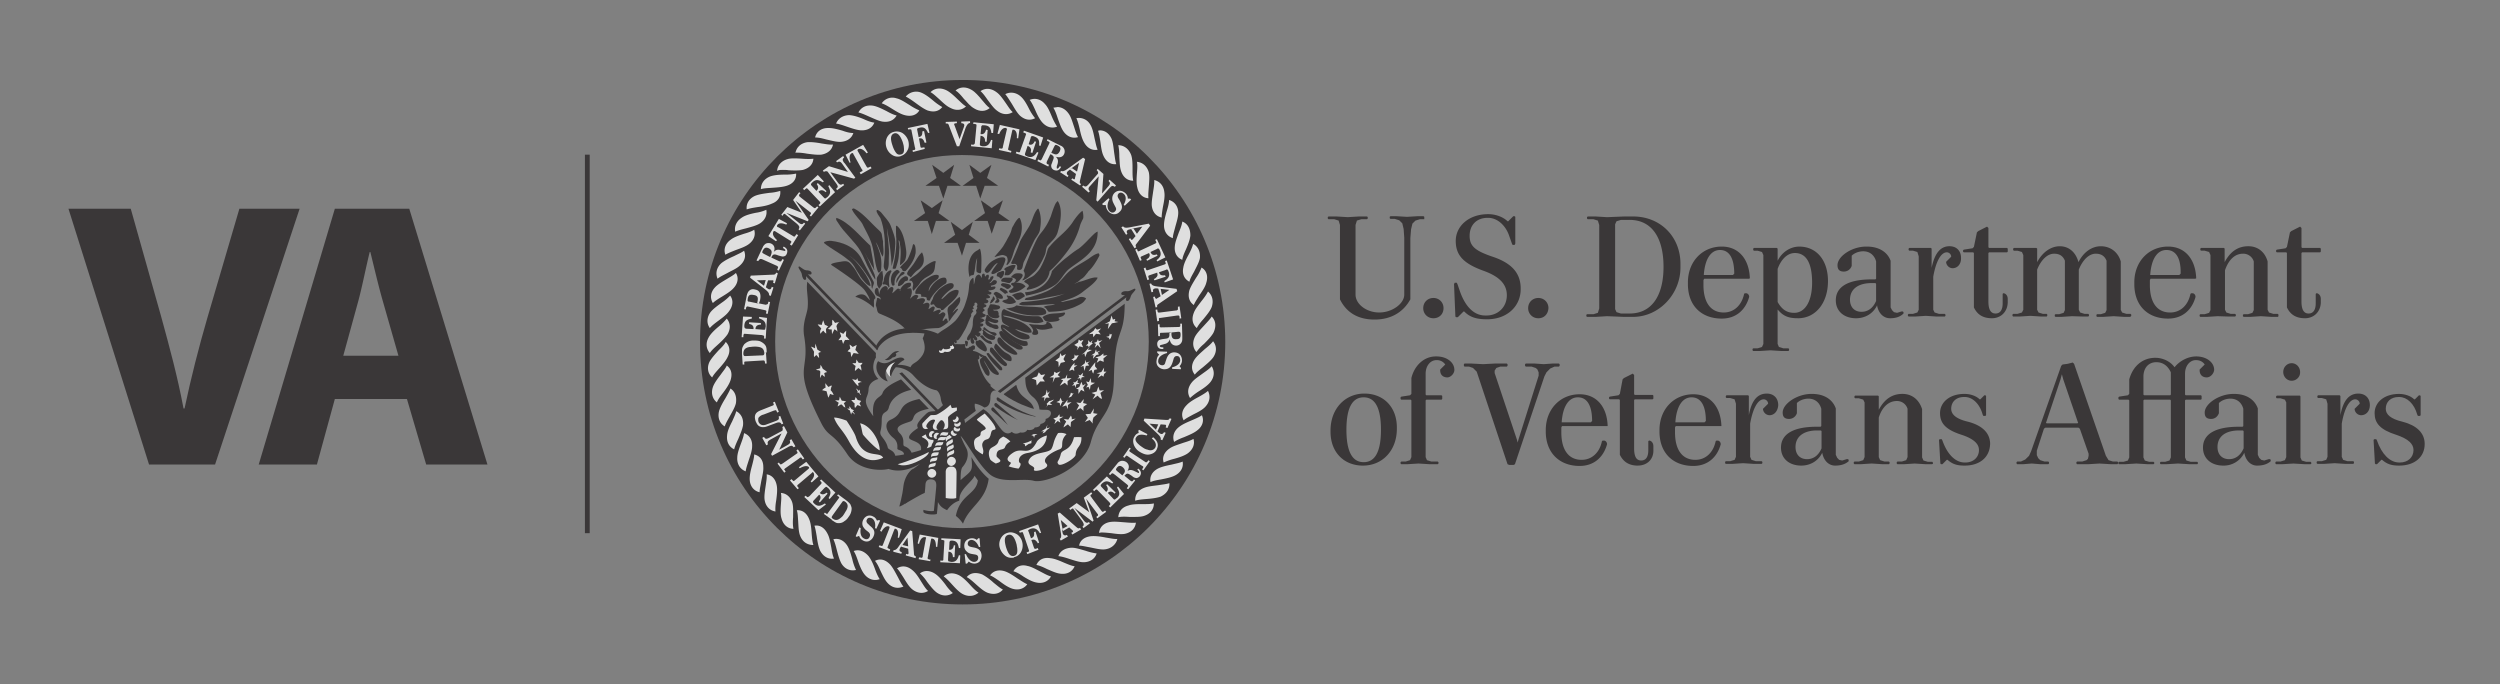 <svg xmlns="http://www.w3.org/2000/svg" width="190" height="52" version="1.0" viewBox="0 0 142.5 39"><rect x="0" y="0" width="142.5" height="39" fill="#808080" stroke="none"/><defs><clipPath id="d"><path d="M132 18h3.414v5H132Zm0 0"/></clipPath><clipPath id="e"><path d="M.887 7H15v16H.887Zm0 0"/></clipPath><clipPath id="f"><path d="M36 .559h31v29.894H36Zm0 0"/></clipPath><clipPath id="g"><path d="M51 .559h3V3h-3Zm0 0"/></clipPath><clipPath id="c"><path d="M0 0h136v31H0z"/></clipPath><filter id="a" width="100%" height="100%" x="0%" y="0%"><feColorMatrix color-interpolation-filters="sRGB" values="0 0 0 0 1 0 0 0 0 1 0 0 0 0 1 0 0 0 1 0"/></filter><mask id="b"><g filter="url(#a)"><path fill-opacity=".75" d="M-14.25-3.9h171v46.8h-171z"/></g></mask></defs><g mask="url(#b)"><g clip-path="url(#c)" transform="translate(3 4)"><path fill="#231f20" d="M78.184 8.496h-.25l-.254.078-.172.172-.078.328-.04.5v3.489c-.402.73-1.097 1.152-2.042 1.152-.946 0-1.602-.402-1.97-1.152v-4.24l-.077-.25-.25-.078h-.328l-.04-.039v-.078l.04-.04h.445l.656.04.656-.04h.442l.039.04v.078l-.04.04h-.327l-.25.077-.078.25v3.969c0 .539.617 1.02 1.351 1.02.735 0 1.426-.5 1.426-1.02V9.555l-.035-.5-.078-.328-.176-.172-.25-.078h-.25l-.04-.04V8.36l.04-.035h.367l.578.035.578-.035h.368l.039.035Zm.519 5.644a.567.567 0 0 1-.578-.578c0-.328.25-.578.578-.578.328 0 .578.25.578.579 0 .347-.25.578-.578.578Zm3.067.06c-.618 0-.985-.118-1.31-.446h-.038l-.328.328h-.098l-.039-.039-.078-1.848.039-.078h.117l.04.078.152.442c.328.906.832 1.347 1.43 1.347h.073c.657 0 1.16-.48 1.16-1.156 0-.613-.406-1.058-1.312-1.387-1.176-.421-1.601-.902-1.601-1.71 0-.833.734-1.524 1.851-1.524.445 0 .867.172 1.102.406h.039l.289-.289h.074l.04.035v1.524l-.04.078h-.113l-.04-.078-.156-.442c-.21-.617-.691-1.023-1.195-1.023h-.039c-.617 0-1.02.406-1.02 1.023 0 .575.29.848 1.31 1.192 1.1.367 1.6.945 1.6 1.812.02 1-.769 1.754-1.91 1.754Zm2.914-.06a.567.567 0 0 1-.579-.578c0-.328.25-.578.579-.578.328 0 .578.25.578.579-.02.347-.25.578-.578.578Zm5.402-.077h-.504l-.98-.04-.657.04h-.484l-.04-.04v-.078l.04-.035h.367l.25-.078.078-.25V8.824l-.078-.25-.25-.078H87.5l-.04-.039v-.078l.04-.04h.445l.657.04.98-.04h.504c1.562 0 2.7 1.157 2.7 2.7v.172c.019 1.543-1.216 2.851-2.7 2.851Zm-.195-5.528h-.5l-.25.078-.079.172v4.836l.079.172.25.078h.5c1.234 0 1.93-.984 1.93-2.66 0-1.695-.696-2.676-1.93-2.676Zm6.793 3.352h-2.547l-.04.078v.285c0 .984.407 1.563 1.157 1.563.578 0 1.023-.407 1.16-1.06l.04-.038h.073c.078 0 .176.078.176.21-.215.77-.773 1.235-1.562 1.235-1.16 0-1.93-.734-1.93-1.965v-.097c0-1.196.828-2.043 1.93-2.043.945 0 1.562.695 1.601 1.812Zm-1.641-1.637c-.54 0-.867.54-.926 1.426h1.66l.075-.078c0-.887-.29-1.348-.809-1.348Zm4.437 3.89c-.539 0-.832-.117-1.156-.5v1.965l.074.172.25.078h.293l.036.036v.078l-.036.039h-.406l-.617-.04-.617.04h-.367l-.04-.04v-.077l.04-.036h.25l.25-.078.078-.172V10.54l-.078-.176-.25-.074h-.211l-.04-.039v-.078l.04-.04h1.312l.04.04v.691c.25-.5.73-.808 1.234-.808.98 0 1.636.773 1.636 1.965 0 1.234-.691 2.12-1.715 2.12Zm-.175-3.718c-.403 0-.77.328-.98.906v1.887c.25.441.538.617.945.617.617 0 1.02-.656 1.02-1.715 0-1.117-.33-1.695-.985-1.695Zm5.422 3.718c-.368 0-.657-.288-.735-.734-.21.446-.652.735-1.195.735-.695 0-1.156-.407-1.156-1.024 0-.77.695-1.191 2.043-1.191h.214l.04-.04v-.984c-.098-.363-.368-.578-.735-.578-.25 0-.5.098-.656.25v.578a.465.465 0 0 1-.445.328c-.25 0-.364-.113-.364-.363 0-.504.809-1.062 1.637-1.062h.04c.655 0 1.16.289 1.35.808v2.66l.079.153.113.117.176.039.25-.078h.078l.039.039v.078c-.195.191-.445.27-.773.27Zm-.79-1.964-.039-.04h-.214c-.77 0-1.235.348-1.235.946 0 .422.254.691.656.691.368 0 .657-.21.832-.617Zm4.36-.886a.386.386 0 0 1-.367-.33v-.038l.289-.29a.257.257 0 0 0-.25-.25c-.328 0-.617.5-.774 1.388v1.886l.078.156.25.079h.329l.039.039v.074l-.04.039h-.46l-.618-.04-.617.04h-.367l-.039-.04v-.073l.04-.04h.25l.25-.078.077-.156v-3.043l-.078-.25-.25-.074h-.21l-.04-.039v-.078l.04-.04h1.234l.039.04v1.098c.171-.829.5-1.235 1.02-1.235.405 0 .655.27.655.656.02.348-.191.598-.48.598Zm2.238 2.85c-.504 0-.832-.21-1.023-.617v-3.101l-.04-.04h-.538l-.04-.038v-.074l.04-.04.5-.078.078-.078.172-.828.078-.074.5-.254.078.078v1.098l.039.039h1.023l.04.039v.172l-.04.039h-1.023l-.04.039v2.754c0 .445.118.695.407.695.27 0 .406-.215.406-.578v-.54l.035-.038c.118 0 .254.113.254.328v.21c-.02.52-.386.888-.906.888Zm7.887-.077h-.328l-.617-.04-.618.04h-.328l-.035-.04v-.078l.035-.035h.215l.25-.078.078-.156v-2.813c-.117-.289-.328-.402-.617-.402-.367 0-.734.328-.965.906v2.29l.078.155.25.079h.211l.04.039v.074l-.04.039h-.308l-.618-.02-.617.04h-.328l-.039-.04v-.078l.04-.035h.21l.254-.078.074-.156v-2.813c-.113-.289-.328-.402-.617-.402-.367 0-.73.328-.965.906v2.29l.078.155.25.079h.215l.035.039v.074l-.035.039h-.308l-.618-.04-.617.04h-.367l-.04-.04v-.073l.04-.04h.25l.25-.078.078-.156V10.54l-.078-.176-.25-.074h-.21l-.04-.039v-.078l.04-.04h1.288l.04.04v.77c.308-.579.792-.907 1.292-.907.504 0 .906.328 1.063.906.289-.578.77-.906 1.273-.906.54 0 .984.328 1.137.867v2.754l.078.156.25.079h.23l.04.039v.074Zm3.707-2.176h-2.547l-.039.078v.285c0 .984.402 1.563 1.156 1.563.578 0 1.024-.407 1.156-1.06l.04-.038h.078c.078 0 .172.078.172.21-.211.77-.77 1.235-1.563 1.235-1.156 0-1.926-.734-1.926-1.965v-.097c0-1.196.828-2.043 1.926-2.043.945 0 1.563.695 1.602 1.812Zm-1.64-1.637c-.544 0-.868.54-.927 1.426h1.657l.078-.078c.02-.887-.27-1.348-.809-1.348Zm6.363 3.813h-.364l-.617-.04-.617.04h-.367l-.04-.04v-.078l.04-.035h.25l.25-.078.078-.156v-2.774a.625.625 0 0 0-.617-.441c-.446 0-.813.328-1.024.945v2.25l.078.156.25.079h.25l.04.039v.074l-.04.039h-.367l-.637-.02-.617.04h-.363l-.04-.04v-.078l.04-.035h.25l.25-.078.078-.156v-3.137l-.078-.176-.25-.074h-.211l-.039-.039v-.078l.039-.04h1.309l.039.04v.77c.328-.618.773-.907 1.351-.907.54 0 .946.328 1.098.867v2.754l.078.156.25.079h.254l.035.039v.074Zm1.527.077c-.504 0-.832-.21-1.024-.617v-3.101l-.039-.04h-.539l-.039-.038v-.074l.04-.04.5-.078.077-.078.172-.828.078-.074.5-.254.079.078v1.098l.039.039h1.023l.04.039v.172l-.04.039h-1.023l-.04.039v2.754c0 .445.118.695.407.695.27 0 .406-.215.406-.578v-.54l.04-.038c.112 0 .25.113.25.328v.21c-.02.52-.388.888-.907.888Zm-53.688 8.4c-1.101 0-1.851-.774-1.851-1.927v-.078c0-1.234.828-2.101 1.93-2.101 1.097 0 1.851.773 1.851 1.93v.073c0 1.254-.832 2.102-1.93 2.102Zm.04-3.892c-.657 0-.985.614-.985 1.848s.328 1.848.984 1.848c.657 0 .985-.614.985-1.848s-.328-1.848-.985-1.848Zm4.765-1.136c-.254 0-.406-.157-.406-.407v-.039l.289-.289a.569.569 0 0 0-.5-.25c-.348 0-.617.328-.617.77v1.195l.035.04h.871l.039.038v.172l-.039.04h-.871l-.035.038v3.235l.074.175.254.079h.363l.04.035v.078l-.04.039h-.441l-.657-.04-.656.04h-.328l-.039-.04v-.077l.04-.035h.25l.25-.079.077-.175V18.82l-.039-.039h-.539l-.039-.039v-.094l.04-.039.5-.078.077-.078v-.902c.176-.735.735-1.235 1.39-1.235h.04c.578 0 1.02.329 1.02.77 0 .21-.212.426-.403.426Zm6.364-.617h-.25l-.25.113-.212.215-.117.23-1.68 5.008-.074.039h-.254l-.093-.04-1.758-5.276-.211-.211-.23-.078h-.254l-.036-.04v-.097l.036-.035h.406l.656.035.656-.035h.696l.039.035v.097l-.04.04h-.367l-.23.078-.098.152v.137l1.274 3.812.039.153.039-.153 1.156-3.66v-.191l-.078-.176-.094-.074-.234-.078h-.328l-.04-.04v-.097l.04-.035h.523l.5.035.485-.035h.382l.04.035v.097Zm2.722 3.39h-2.547l-.039.078v.285c0 .985.406 1.563 1.156 1.563.578 0 1.024-.406 1.157-1.059l.039-.039h.078c.078 0 .176.078.176.211-.215.77-.774 1.235-1.563 1.235-1.14 0-1.93-.735-1.93-1.965v-.078c0-1.196.829-2.043 1.93-2.043.945 0 1.563.695 1.598 1.812Zm-1.64-1.637c-.54 0-.868.54-.926 1.426h1.66l.074-.078c0-.887-.29-1.348-.809-1.348Zm3.413 3.892c-.5 0-.828-.216-1.023-.618V18.8l-.039-.04h-.54l-.038-.038v-.075l.039-.039.5-.078.078-.078.156-.828.075-.074.503-.254.079.078v1.098l.039.039h1.02l.038.039v.172l-.039.039h-1.02l-.038.039v2.754c0 .445.113.695.402.695.27 0 .406-.21.406-.578v-.52l.04-.039c.116 0 .25.114.25.328v.211c.019.52-.348.887-.888.887Zm4.708-2.255h-2.547l-.04.078v.285c0 .985.407 1.563 1.16 1.563.579 0 1.02-.406 1.157-1.059l.039-.039h.074c.078 0 .176.078.176.211-.21.77-.773 1.235-1.562 1.235-1.157 0-1.93-.735-1.93-1.965v-.078c0-1.196.828-2.043 1.93-2.043.945 0 1.562.695 1.601 1.812Zm-1.641-1.637c-.54 0-.867.54-.926 1.426h1.66l.078-.078c0-.887-.293-1.348-.812-1.348Zm4.438 1.02a.389.389 0 0 1-.368-.328v-.04l.29-.288a.254.254 0 0 0-.25-.25c-.329 0-.618.5-.774 1.386v1.891l.078.172.25.078h.328l.04.035v.078l-.04.04h-.441l-.618-.04-.617.04h-.367l-.039-.04v-.078l.04-.035h.25l.25-.078.077-.172v-3.027l-.078-.25-.25-.075h-.21l-.04-.039v-.078l.04-.039h1.234l.039.04v1.097c.152-.828.48-1.234 1.023-1.234.402 0 .652.27.652.656-.02.348-.23.578-.5.578Zm3.742 2.872c-.368 0-.657-.29-.735-.735-.21.445-.656.734-1.195.734-.695 0-1.156-.406-1.156-1.023 0-.77.695-1.192 2.043-1.192h.214l.04-.039v-.984c-.098-.363-.368-.578-.735-.578-.25 0-.5.097-.656.25v.578a.465.465 0 0 1-.445.328c-.25 0-.364-.113-.364-.363 0-.504.828-1.063 1.637-1.063h.04c.655 0 1.16.29 1.35.828v2.64l.079.173.113.117.176.039.25-.078h.078l.039.039v.078c-.195.172-.445.25-.773.25Zm-.774-1.966-.035-.039h-.215c-.77 0-1.234.348-1.234.945 0 .422.25.692.656.692.367 0 .656-.211.828-.617Zm6.289 1.886h-.363l-.617-.038-.617.039h-.368l-.039-.04v-.077l.04-.035h.25l.25-.079.077-.175V19.3a.625.625 0 0 0-.617-.442c-.445 0-.832.328-1.023.946v2.25l.078.175.25.079h.25l.039.035v.078l-.039.039h-.367l-.617-.04-.618.04h-.363l-.039-.04v-.077l.04-.035h.25l.25-.079.077-.175v-3.117l-.078-.157-.25-.078h-.215l-.035-.035v-.078l.035-.04h1.313l.039.04v.77c.328-.618.773-.907 1.351-.907.54 0 .946.328 1.118.867v2.754l.078.176.25.074h.25l.039.04v.077Zm1.871.08c-.441 0-.691-.08-.98-.33h-.04l-.25.25h-.077l-.04-.038-.078-1.348.04-.039h.117l.039.078c.27.77.73 1.25 1.27 1.25h.038c.446 0 .774-.289.774-.71 0-.348-.29-.637-.985-.868-.906-.289-1.234-.656-1.234-1.234 0-.613.54-1.098 1.39-1.098.344 0 .673.117.868.309h.039l.23-.23h.059l.039.038v1.098l-.039.039h-.117l-.04-.078c-.171-.617-.577-1-1.023-1h-.035c-.445 0-.734.27-.734.672 0 .328.289.578.945.734.828.211 1.273.652 1.273 1.27-.019.75-.578 1.234-1.449 1.234Zm8.703-.08h-.367l-.656-.038-.656.039h-.617l-.04-.04v-.077l.04-.035h.289l.25-.079.078-.078.039-.172v-.117l-.5-1.425-.078-.06h-1.891l-.078.06-.406 1.253v.25l.078.172.117.117.25.079h.21l.04.035v.078l-.04.039h-.44l-.504-.04-.5.04h-.329l-.039-.04v-.077l.04-.035h.21l.25-.118.215-.21.114-.25 1.718-4.876.078-.078.29-.039.289-.074.078.074 1.812 5.242.153.25.253.079h.25l.04.035v.078Zm-3.086-4.835-.078-.29-.078.29-.828 2.484.04.02h1.753l.04-.02Zm8.176-.113c-.25 0-.402-.157-.402-.407v-.039l.289-.289c-.117-.172-.29-.25-.504-.25-.344 0-.617.328-.617.77v1.195l.039.04h.871l.035.038v.172l-.035.04h-.871l-.04.038v3.254l.079.176.25.074h.367l.04.04v.058l-.04.039h-.441l-.656-.04-.657.04h-.328l-.039-.04v-.058l.04-.039h.25l.25-.074.077-.176V18.82l-.039-.039h-1.484l-.04.04v3.253l.079.176.25.074h.25l.039.04v.058l-.04.039h-.327l-.656-.04-.657.04h-.328l-.035-.04v-.058l.035-.039h.254l.25-.074.078-.176V18.82l-.039-.039h-.543l-.035-.039v-.094l.035-.039.504-.078.078-.078v-.828c.211-.77.77-1.23 1.485-1.23.441 0 .867.21 1.097.539.29-.368.774-.618 1.235-.618.582 0 1.023.329 1.023.77-.02.21-.21.426-.426.426Zm-2.043-.29c-.172-.367-.445-.577-.828-.577-.445 0-.734.328-.734.828v1.02l.039.038h1.484l.04-.039Zm0 0"/><path fill="#231f20" d="M125.656 22.54c-.367 0-.656-.29-.73-.735a1.299 1.299 0 0 1-1.2.734c-.69 0-1.156-.406-1.156-1.023 0-.77.696-1.192 2.047-1.192h.211l.04-.039v-.984c-.098-.363-.368-.578-.735-.578-.25 0-.5.097-.656.25v.578c-.079.215-.25.328-.442.328-.254 0-.367-.113-.367-.363 0-.504.828-1.063 1.64-1.063h.04c.652 0 1.156.29 1.347.828v2.64l.078.173.118.117.171.039.25-.078h.079l.039.039v.078c-.196.172-.446.25-.774.25Zm-.77-1.966-.038-.039h-.211c-.793 0-1.239.348-1.239.945 0 .422.254.692.657.692.367 0 .656-.211.832-.617Zm3.821 1.886h-.328l-.656-.038-.657.039h-.328l-.039-.04v-.077l.04-.035h.25l.25-.079.077-.175v-3.117l-.078-.157-.25-.078h-.21l-.04-.035v-.078l.04-.04h1.312l.035.04v3.484l.078.176.25.074h.254l.035.04v.077Zm-1.082-4.757c-.27 0-.48-.23-.48-.5s.21-.5.48-.5.48.23.48.5c.02.27-.21.5-.48.5Zm3.953 1.965a.382.382 0 0 1-.363-.328v-.04l.289-.288a.258.258 0 0 0-.254-.25c-.328 0-.617.5-.77 1.386v1.891l.079.172.25.078h.328l.039.035v.078l-.04.04h-.445l-.617-.04-.617.04h-.367l-.04-.04v-.078l.04-.035h.254l.25-.078.074-.172v-3.027l-.074-.25-.25-.075h-.215l-.04-.039v-.078l.04-.039h1.234l.04.04v1.097c.156-.828.484-1.234 1.023-1.234.406 0 .656.27.656.656 0 .348-.215.578-.504.578Zm0 0"/><g clip-path="url(#d)"><path fill="#231f20" d="M133.758 22.54c-.442 0-.692-.08-.98-.33h-.04l-.25.25h-.078l-.039-.038-.078-1.348.039-.039h.117l.04.078c.269.77.73 1.25 1.269 1.25h.039c.445 0 .773-.289.773-.71 0-.348-.289-.637-.984-.868-.906-.289-1.234-.656-1.234-1.234 0-.613.539-1.098 1.39-1.098.344 0 .672.117.867.309h.04l.23-.23h.059l.039.038v1.098l-.04.039h-.117l-.039-.078c-.172-.617-.578-1-1.023-1h-.035c-.446 0-.735.27-.735.672 0 .328.29.578.946.734.828.211 1.273.652 1.273 1.27 0 .75-.578 1.234-1.45 1.234Zm0 0"/></g><path fill="#231f20" d="M30.613 4.816h-.273v21.575h.273Zm0 0"/><g clip-path="url(#e)"><path fill="#231f20" d="M5.496 22.48.902 7.898h3.551l1.738 6.165c.48 1.753.926 3.39 1.27 5.218h.059c.367-1.75.812-3.484 1.293-5.14l1.832-6.243h3.433L9.258 22.48Zm0 0"/></g><path fill="#231f20" d="m16.086 18.742-1.023 3.738h-3.317l4.34-14.582h4.242l4.457 14.582h-3.492l-1.098-3.738Zm3.625-2.465-.887-3.101c-.25-.867-.5-1.946-.715-2.813h-.035c-.215.867-.426 1.965-.656 2.813l-.852 3.101Zm35.727 1.254c.019.324 0 .75.464 1.117.328.27.348.692.348.692.152.02.21.02.402.02.407.019.274.445-.054.519.039.195-.196.27-.29.289 0 0 0 .195-.328.195-.02.094-.214.192-.425.133 0 0-.078.211-.407.152 0 0-.25.176-.48-.035 0 0-.23.25-.54-.078-.308-.348-.655-.984-1.081-1.215l-1.043.79a.575.575 0 0 0-.04-.192l.657-.5c-.094-.25-.055-.406-.055-.406s.211 0 .54.215c.289-.04.347-.309.347-.598 0-.195.094-.406.328-.367-.426-.25-.851-.867-1.41-1.446-.133-.132-.27-.27-.406-.402a3.513 3.513 0 0 0-.559-.406c.098.039.176.058.25.117-.289-.29-.558-.559-.691-.734-.465-.54-1.543-.73-2.488-.672l.02.02c-.696.054-1.352.46-1.583 1.038-.02.04.074.133.055.192.367-.653 1.14-1.137 2.722-.961 0 0-.02.133-.097.27.191.519.156.847-.211 1.21-.196.215-.387.215-.485.446a1.543 1.543 0 0 0-.867-.118c-.039 0-.058.079-.078.118 0 0 .656-.059 1.14.5.673.75 1.274.808 1.274.808s.172.059.25.426c.02.152.04.27.133.422-.113.117-.367.348-.46.348-.33.019-.368.019-.56.21-.195.192-.464.461-.445.618 0 .058.02.097.04.132-.368.235-.638.504-.446.637.215.137.695.192.617.617a5.271 5.271 0 0 1-.539.153c-.059-.172-.23-.309-.387-.364-.191-.058.078-.386-.289-.753-.367-.383.196-.52.578-.653.387-.137-.074-.504 1.082-.734l-.539-.559c-1.37.29-.793.809-1.62 1.176-.446.191-.25.73.132 1.039.29.234.234.523.234.617 0 .098.364.078.383.328-.172.04-.328.059-.5.078-.078-.328-.386-.328-.426-.464-.093-.422-.402-.633-.421-.79-.04-.152.074-.19.074-.769 0-.578.308-.348.406-.73.098-.387.426-.813 1.273-1.004l-.578-.598c-.25.117-.906.406-1.043.754-.113.363-.656.191-.539 1.348-.734-1.004-.289-.965-.27-1.524.02-.48.56-.598.56-.598-.56-.597-.137-1.23-.137-1.23-.016-.137 0-.25 0-.25l-3.914-4.066c-.078.5.078.886.02 1.484-.04.402-.329.906-.192 1.656.343 2.117-.735 1.54.945 4.875.461.922.617.48 1.504 1.809.617.945 1.91.965 2.352.847.503.172 1.062.118 1.792-.289-.421.348-.421.25-.652.579-.347.5-.117 1.234-.195 1.695.195-.117.945-.559 1.12-.617 0 0 .02-.133.04-.461.016-.367.324-.309.363-.309.157.02.27.098.254.387-.02.285-.137 1.406-.137 1.406-.21.055-.597-.058-.597-.058v.093c-.02.157.597.215.77.137 0 0 .058-.54.058-.676.137.25.234.328.523.465.133-.195.364-.445.692-.539 0 0 0-.059.02-.156.019-.5.773-.98.85-1.27l.192.27c-.097.808-1.023.808-1.254 2.02.25.195.368.386.407.445.347-.985 1.293-1.274 1.464-2.563-.386-.328-.714-.77-.984-1.234.078.847.04.734-.617 1.312 0-.558.059-.695.117-.754.328-.383.348-.789.211-1.058-.133-.25-.25-.5-.328-.711.289.27.965 1.558 1.601 2.136.657.637 1.93.25 2.567.426.637.172 2.855-.695 3.258-2.215.234-.886.617-1.253.91-1.793.21-.406.383-.886.402-1.773.059-3.121.598-2.215.617-4.313Zm0 0"/><path fill="#231f20" d="M47.605 17.742c-.48-.117-.828-.715-.558-1.156.348.21.539.117.887-.078.308-.172.578-.172.617 0-.328.156-.73.617-.77 1.004-.176-.309.04-.774.25-.867-.617.21-.656.75-.426 1.097Zm0 0"/><path fill="#231f20" d="M48.05 16.145c.06-.04.118-.079.212-.118-.461-.097-.54.422-.828.461.132.098.347 0 .445-.113.113 0 .289-.098.172-.23Zm-5.073-4.469c.097-.078.23.015.27-.059.058-.117-.075-.21-.29-.21-.191-.02-.367-.255-.422-.216-.097.059.153.27.172.465.02.153.098.344.211.29.078-.06-.02-.196.059-.27Zm18.191 1.191c-.078-.074-.211-.02-.25-.094-.04-.117.117-.195.328-.175.191.02.406-.192.461-.133.078.074-.191.23-.25.422-.039.156-.133.328-.25.25-.078-.04.04-.172-.039-.27ZM50.441 19.55l-2.18-2.269.157-.058 2.18 2.273Zm0 0"/><path fill="#231f20" d="m47.008 15.969-4.13-4.293.099-.117 4.09 4.257Zm7.004 2.429 7.273-5.511-.097-.114-7.313 5.528Zm0 0"/><path fill="#fff" d="M47.781 17.512c-.195-.348.098-.79.25-.867-.308.093-.465.289-.52.5.075.21.212.328.27.367Zm0 0"/><path fill="#231f20" d="M55.922 19.262c-.176-.559-.793-.52-.984-1.29 0-.038-.04-.019-.04-.019l-.675.5v.04c.734.519 1.449.734 1.68.808.038 0 .038-.02.019-.04Zm0 0"/><path fill="#fff" d="M44.54 19.805c.23-.02.714.172.714.172s.441.656.52.906c.406 1.367 1.37.789 1.562 1.21-.578.27-1.313.231-1.969-.98-.363-.656-.633-.789-.828-1.308Zm1.483.324c.098.234.118.578.176.656.078.098.637.73.946.887 0-.578-.54-1.445-1.122-1.543Zm-2.101-5.875s-.078.215-.078.27c-.035-.02-.172-.02-.23-.036 0 .055.21.211.195.25-.02.035-.098.133-.04.29 0 0 .094-.157.172-.176 0 0 .059.117.157.156l-.02-.235s.055-.132.133-.152c0 0-.078-.078-.191-.098Zm-.442 1.332s-.02.152-.02.27c0 0-.155-.079-.233-.098l.175.289s-.02.191 0 .308c0 0 .094-.097.133-.117l.156.176s-.02-.215-.039-.289c0 0 .078-.059.157-.059l-.215-.136s-.059-.172-.114-.344Zm.29 1.211-.02.195-.234.074s.02.04.156.04c0 0 .058.019.078.058.02.04-.02.25 0 .387 0 0 .074-.196.113-.196 0 0 .078.098.157.118 0 0-.02-.137-.04-.192 0 0 .04-.058.133-.058 0 0 .04-.02-.015-.059-.04-.039-.196-.137-.196-.137s-.078-.172-.132-.23Zm.093 1.445.25.059.098.367s.078-.117.098-.215c0 0 .152.059.21.059a.808.808 0 0 0-.171-.27s.02-.191.078-.25c-.098-.039-.137.059-.215.059l-.172-.211.02.27c0-.04-.157.074-.196.132Zm1.004.368-.039.21h-.23l.21.137s-.058.133-.058.211c0 0 .176-.117.195-.117 0 0 .04 0 .114.097.039.059.136.079.136.079s-.039-.059-.039-.118a.577.577 0 0 0-.058-.117s.078-.094.136-.094c0 0-.02-.039-.25-.058Zm.539.558.02.133-.133-.02s.059.078.152.117c0 0 .04.172.078.23 0 0 .02-.112.04-.132 0 0 .097.055.152.133.02-.059-.094-.152-.113-.192 0-.019.078-.019.078-.039 0 0-.078-.058-.157-.078.02 0-.097-.172-.117-.152Zm.309-.368h-.192s.118.157.192.192c0 0-.02.195.02.254.019.016.117-.156.156-.156.039.02.191.078.191.078l-.094-.176s.055-.074.094-.133c-.059-.039-.191-.058-.191-.058l-.118-.172Zm.348-.288c.019 0-.04-.114-.06-.133 0 0 .02-.078 0-.176 0 0-.034.059-.054.078 0 0-.097-.117-.156-.136 0 0 .059.097.098.175l-.04.04.137.038c-.02-.02.035.114.075.114Zm-.5-.926s.25.367.367.426c0 0 0-.137-.02-.172 0 0 .078-.02.094-.04.02-.019.117-.019.117-.019s-.039-.039-.21-.078l-.04-.152-.078.113c0-.02-.172-.02-.23-.078Zm.539-.461s0-.191-.059-.29c0 0 .098-.077.117-.151h-.21s-.098-.137-.138-.196c0 0 0 .176-.039.215h-.191s.133.133.191.152c0 0-.058.211-.039.29l.196-.172c0 .02.093.054.172.152Zm-.152-.945s-.118-.172-.196-.23l.078-.29-.23.117s-.098-.097-.176-.136l.039.234s-.098.074-.153.152c0 0 .133.04.172.059l.04.27s.097-.192.136-.231c.02 0 .192.02.29.055Zm-1.083-1.23s.078.171.078.23c0 0-.136.191-.156.21 0 0 .156 0 .195-.019 0 0 .059.195.075.234 0 0 .058-.156.117-.234 0 0 .058.02.117 0 .074 0 .133.02.133.02s-.094-.133-.211-.23l.02-.31s-.118.098-.157.176c0 .02-.172-.097-.21-.078Zm-.426-.696s-.015.137 0 .25c0 0-.074.059-.113.117-.039.059-.137.117-.137.117s.079.055.215.035l.02.274.133-.274s.117.04.175.137c0 0-.02-.21-.058-.308 0 0 .039-.172.172-.23 0 0-.172 0-.25.038 0 0-.098-.156-.137-.176.02 0 .02-.035-.02.02Zm13.004 1.871-.058.25-.23.172.171.078.02.309.117-.25.25-.059-.098-.156.137-.29-.23.118Zm1.043-.773-.039.175-.215.133.196.117-.04.172.137-.21.211.058-.097-.23.117-.196-.176.059Zm-2.278 1.871-.097.23-.308.113.25.098.039.309.195-.23h.27l-.137-.192.156-.215-.234.039Zm.888-.039-.04.191-.23.137h.23L57 17.82l.137-.289.289-.039-.137-.117.156-.21-.23.097Zm1.156-.984-.02.195-.172.113.118.02-.04.077.212-.136.039-.074.097-.157-.175.04Zm-1.582 2.003-.074.29-.235.155h.176l-.039.23.117-.21s.153-.02.211.02l-.098-.176.118-.211-.137.113Zm.137.657-.157.171s.04 0 .04.059c0 .058-.133.21-.133.21l.191-.23s.117.02.23 0l-.152-.097s.23-.133.23-.192c.02-.02-.171.078-.25.078Zm.406.058.191.055.02.175.117-.23.133-.04h-.133l-.098-.21-.058.172Zm.656.402v-.23l.211-.172-.25.039.02-.176-.157.211-.152.195.23-.078Zm-.465-1.328.29-.172.156.153v-.25l.23-.172-.27.015.02-.23-.117.23s-.153 0-.25.059c0 0 .078.02.133.059Zm.539-.847.176-.079.113.079-.015-.192.191-.137-.176.02.02-.152s-.172.152-.23.289c-.06.093-.079.172-.079.172Zm.907-.79.117-.27.27-.136-.231-.02.152-.23s-.23.27-.324.367a.905.905 0 0 1-.195.153l.175-.074Zm.019.153-.035.195-.254.211.176-.059.058.29.075-.29.195-.02-.098-.132.137-.098-.215.06Zm-1.484 3.102-.133.175-.215.074.137.098-.078.211.191-.172.156.094-.058-.211.23-.133-.21.02Zm-.52.753s-.25.172-.289.27l-.156.074.078-.133-.156.02.254-.157.113-.23-.055.211Zm-1.043.731-.25.113-.27.078.114.04.02.116.195-.136.152-.04c.02-.038-.02-.132.04-.171Zm.309-.348-.153.078-.039.133-.039-.113-.117-.04.137-.058Zm0 0"/><path fill="#231f20" d="m57.29 20.324-.075.113-.156.06.078-.118Zm0 0"/><path fill="#fff" d="m57.637 19.879.136.156s-.117.172-.156.328l.254-.175.152.156.02-.29.27-.195-.231.04s.04-.094-.039-.212l-.152.231Zm.715-.481.23-.136s.137.097.176.175v-.25l.21-.156-.23-.058.04-.23-.196.23-.23-.035.156.171Zm.808.192.195-.309-.039.27.25.039-.23.195s-.098.211-.04.363l-.19-.21-.27.117.172-.235-.137-.21Zm.117-.828.29-.211s.156.21.25.172l-.094-.325.21-.156-.25.02-.078-.23-.097.288-.29.078.216.094Zm-.808-.309.152-.23.195.097-.078-.23.153-.215-.172.098-.078-.211-.118.289-.191.113.137.02Zm.656-.23.035-.25.254-.153-.215-.02-.02-.25-.113.231-.156-.039.098.192-.098.156.137-.04Zm.441-.673.23-.155.099.078.039-.157.136-.132h-.156l.02-.23-.157.25-.27.077.196.035Zm-.25-.253.059-.211.172-.04-.133-.171.02-.23-.215.27-.172.25.172-.08c.02 0 .039.157.097.212Zm.598-.672-.02-.191.231-.196-.23.04v-.133l-.192.152-.27.078.172.059-.097.25.195-.137c.02 0 .133.058.211.078Zm-.191-.637-.215.078-.035-.156-.078.215-.196.133.137-.02-.04.211.192-.21.157-.04-.079-.094Zm-1.254 1.367.058.118-.117.113.153-.035.058.152s0-.152.04-.191c.019-.02.175-.02.175-.02l-.137-.078.04-.172-.157.153Zm0 0"/><path fill="#fff" d="m58.18 17.762.039.113-.117.117.152-.039.059.156s.019-.175.039-.195c.02-.039.191-.02.191-.02s-.074-.074-.133-.074c0-.02.04-.175.04-.175l-.177.156Zm-.137.617-.04.133-.097.156.157-.059.136-.21-.078.035Zm1.391-3.679-.098.152-.27.195.23-.02.02.192.157-.192.27.036-.138-.172.157-.172-.235.074Zm-.039 1.136.171-.176.176.195-.097-.308.19-.156-.21.058-.04-.117-.077.156-.153.059.118.058Zm-.368-.446.118.137.132-.136-.058.156.078.02-.25.21-.04-.078h-.116l.136-.113Zm0 0"/><path fill="#231f20" d="m59.895 15.875.156-.156s-.098-.02-.156-.059Zm.328-.328.097-.117s.04.058.114.078c0 0-.114.078-.211.039Zm0 0"/><path fill="#fff" d="m60.262 15.008-.04.152-.171.04.172.058v.094s.097-.036.117-.153c.02-.117.058-.191.058-.191s-.078.133-.136 0Zm.098-1.024-.098.329-.29.156.231-.04-.058.329.234-.328.363-.078-.21-.04.038-.132-.136.035Zm0 0"/><path fill="#231f20" d="M60.492 14.64s0 .172-.058.212l.214-.133c.02-.02-.097.02-.156-.078Zm0 0"/><path fill="#fff" d="M54.184 20.883c.308.133.406.289.406.289s-.23.094-.309.324c-.078.215-.48 0-.48.484 0 .153.52.29-.04.442 0 0-.288-.152-.327-.25-.04-.078-.176-.5.093-.656.618-.309.176-.383.657-.633Zm-1.602.691c.098.137.387.309.445.328v-.039c.098-.27-.152-.441.02-.691.172-.235.348.02.445-.504.055-.27.29-.094.25-.27-.058-.27-.617-.828-.617-.828s-.426.29-.445.348c0 .059.558.406.504.52-.059.117-.309.078-.293.308 0 .25-.559.059-.309.828Zm-4.414.886c.578-.151 1.543-.558 1.773-.694 0 0 .04.234-.734.578-.617.27-.906.176-1.039.117Zm0 0"/><path fill="#231f20" d="M49.055 22.71c-.196.33-.328.81-.27 1.216.055.308.02.46-.117.73-.367.25-.406.211-.406.211s.175-.594.234-1.172c.055-.425.29-.828.559-.984Zm0 0"/><path fill="#fff" d="M58.64 20.922c.02.574-.308.52-.328 1-.019.21-.867.71-.984.539-.133-.172.04-.137.137-.578.078-.309.539-.133.754-.961.23-.02.422 0 .422 0Zm-.847-.176c-.445.445-.078.75-.406.867-.328.117-1.059.5-.75.809.308.289-.813.558-.696.328.094-.23-.523-.191-.25-.598.27-.402 1.059-.308 1.235-.558.152-.25.094-.461.383-.907a.782.782 0 0 1 .484.06Zm0 0"/><path fill="#fff" d="M56.672 20.824c-.035.383-.192.848-1.117 1-.54.098-.52.5-.426.559.098.039.02.23-.074.328 0 0-.328-.04-.563-.133 0 0 .176-.195.117-.215-.078-.039-.425-.191.137-.558.559-.364.887.289 1.367-.653.196-.25.559-.328.559-.328Zm-5.766 3.563s.387.078.598 0c0 0 .02-1.137.02-1.426 0-.29-.137-.363-.29-.363-.039 0-.347-.02-.328.343v1.446Zm.637-4.989c-.156.098-.504.309-.504.407 0 .113.02.441 0 .539-.035.133-.172.113-.289.133a.402.402 0 0 0 .098-.29c-.02-.113-.137-.328-.27-.19-.156.171-.289.401-.117.48-.172.078-.29-.02-.29-.172 0-.078.079-.215.118-.309.04-.098-.117-.098-.23-.039-.118.059-.293.27-.254.367.02.055.097.094.097.094-.136.078-.308.039-.328-.152-.02-.118 0-.137.098-.23.078-.099.308-.31.348-.349.074-.058.25 0 .382-.058.137-.059.582-.348.774-.559l.078.192.289-.035Zm0 0"/><path fill="#231f20" d="M56 19.746c-.637-.117-1.352-.387-2.125-.887-.113-.078-.074-.27.04-.191.097.074 1.175.828 2.105 1.059.035 0 .015.02-.02.02Zm-.984.192c-.387-.172-.774-.407-1.293-.77-.118-.117 0-.25.097-.176.075.059.77.695 1.196.945.039 0 .039 0 0 0Zm-.563.289c-.308-.27-.402-.422-.906-.809-.113-.117.02-.25.098-.172.058.074.484.52.808.98.04.02.02.02 0 0Zm0 0"/><path fill="#fff" d="M50.094 21.441c-.133.075-.114.055-.27.114.098-.153.215-.383-.191-.598-.156-.074-.098-.055.117-.191.055-.04 0 .27.363.308.059 0 .098-.02.098.059 0 .094-.098.133-.117.308Zm.273 1.539c0 .137-.117.25-.254.25a.254.254 0 0 1-.25-.25c0-.132.117-.25.25-.25.137 0 .254.118.254.25Zm1.117-.69c0 .132-.117.25-.25.269a.254.254 0 0 1-.25-.25c0-.137.114-.27.25-.27.133 0 .25.113.25.25Zm-1.543.401c.118-.152.442.02.387-.328-.117.098-.445 0-.387.328Zm1.079-.636c.097-.192.464-.075.347-.422-.113.117-.48.097-.347.422Zm0-.305c.078-.195.464-.098.308-.426-.094.117-.48.098-.308.426Zm-.036-.29c.075-.194.461-.136.29-.444-.079.117-.465.136-.29.445Zm.27-.558c-.059.114-.27.114-.309.27-.136-.235.059-.309.192-.387.02.059.117.117.117.117Zm-1.234 1.461c.113-.152.44.04.402-.308-.113.078-.442-.035-.402.308Zm.054-.308c.137-.153.446.058.426-.29-.117.06-.441-.074-.426.29Zm.117-.325c.157-.136.446.075.446-.27-.117.075-.426-.077-.446.27Zm.118-.289c.152-.136.421.094.46-.25-.132.055-.44-.097-.46.25Zm0 0"/><path fill="#fff" d="M50.441 21.133c.157-.137.446.113.485-.23-.117.054-.426-.118-.485.23Zm.137-.289c.172-.117.426.152.48-.196-.132.04-.421-.152-.48.196Zm.77-.309c-.133-.02-.23.152-.075.27.114.097.25.02.27-.078-.137.02-.25-.114-.195-.192Zm-1.196.367c-.113.075-.27-.058-.172-.234.079-.133.23-.113.29-.035-.137.055-.196.191-.118.27Zm.27.094c-.113.078-.27-.058-.172-.23.078-.133.21-.118.29-.04-.157.06-.192.212-.118.27Zm1.023-.672c-.133.055-.117.25.078.27.153.02.23-.098.192-.196-.113.079-.27.02-.27-.074Zm-.019-.214c-.098.097.02.269.21.195.137-.059.157-.196.079-.27-.078.133-.23.152-.29.074Zm-.113-.192c-.02.137.152.23.289.078.093-.117.02-.25-.079-.27 0 .153-.136.25-.21.192Zm0 0"/><path fill="#231f20" d="m51.832 10.574-.25-.73h-.773l.636-.461-.25-.735.637.465.617-.465-.23.735.617.46h-.773Zm-1.719-1.23-.23-.75h-.79l.637-.446-.253-.73.636.441.617-.441-.23.73.617.446h-.77Zm.657-2.024-.25-.73h-.77l.633-.445-.25-.75.637.46.617-.46-.23.75.616.445h-.77Zm2.105 0-.234-.73h-.77l.617-.445-.234-.75.621.46.637-.46-.254.75.637.445h-.77Zm.652 2.004-.23-.73h-.77l.618-.446-.235-.73.617.441.637-.441-.25.73.637.446h-.77Zm0 0"/><g clip-path="url(#f)"><path fill="#231f20" d="M51.871.559c-8.258 0-14.969 6.683-14.969 14.949 0 8.262 6.692 14.945 14.97 14.945 8.253 0 14.968-6.683 14.968-14.945 0-8.266-6.715-14.95-14.969-14.95Zm-.039 25.543c-5.883 0-10.648-4.758-10.648-10.633 0-5.875 4.765-10.633 10.648-10.633S62.48 9.594 62.48 15.469c0 5.875-4.765 10.633-10.648 10.633Zm0 0"/></g><path fill="#fff" d="M40.566 16.125c-.02-.29-.195-.348-.464-.367h-.133c-.078 0-.157.02-.235.02-.25.038-.363.152-.363.386 0 .016 0 .074.04.113.015.02.054.02.073.02l.926-.04c.04 0 .098 0 .117-.019.04-.039.04-.093.04-.113l.093-.02.04.618h-.095c0-.04 0-.098-.02-.137 0 0 0-.02-.019-.02l-.02-.02h-.058l-1.004.06c-.039 0-.058.019-.058.039-.016.039 0 .078 0 .093v.04h-.094l-.039-.598v-.153c0-.097 0-.152.039-.25.04-.078.078-.156.133-.191a.704.704 0 0 1 .484-.176c.114 0 .25 0 .367.04.133.058.27.155.329.269.054.097.054.25.054.367Zm.153-2.004-.074 1.176h-.098c0-.04.039-.156-.04-.176-.019 0-.038 0-.058-.02l-.984-.074h-.04c-.015 0-.034.02-.034.036-.02.039-.02.097-.02.156h-.098l.079-1.176.5.02v.097c-.29.055-.407.133-.426.402 0 .04 0 .079.02.118 0 .02.019.02.038.039.04.02.059.02.098.02l.367.019c.02-.176-.078-.27-.25-.29v-.097l.672.04v.093c-.191 0-.309.078-.309.254l.426.035c.078 0 .137.02.137-.074 0-.04.02-.059.02-.098.015-.27-.118-.387-.387-.48l.02-.079Zm-.461-.828.387.078c.015 0 .113-.039.113-.039.02-.02.039-.137.039-.137l.098.02-.137.676-.098-.02c0-.039.02-.078.02-.098.02-.078-.035-.078-.094-.097l-.984-.211s-.059.02-.059.039c-.02.039-.02.098-.04.137l-.093-.02s.153-.754.153-.773c.039-.114.058-.211.156-.29.093-.074.191-.093.324-.054.348.055.328.402.273.633l-.058.156-.098-.02s.02-.078.02-.097c.039-.211.02-.328-.23-.364-.216-.039-.29.016-.329.211 0 .04-.02.094 0 .133.02.04.059.04.098.04l.46.097Zm.637-2.641a.994.994 0 0 0 .058-.132c.055-.157.055-.27-.137-.368-.171-.078-.25-.02-.328.118a.246.246 0 0 0-.039.113c0 .039.059.058.078.078l.368.191.093.04.407.19c.02 0 .039.02.058.02.04 0 .059 0 .078-.02.02-.019.059-.112.059-.112l.094.039-.29.613-.097-.035c.02-.02.02-.059.039-.098.039-.078 0-.098-.055-.137l-.812-.363c-.04-.02-.098-.039-.153-.02a.428.428 0 0 0-.097.114l-.098-.035.29-.618.058-.117a.459.459 0 0 1 .191-.23.38.38 0 0 1 .293 0c.211.097.23.308.152.48.098-.113.211-.152.368-.113 0 0 .21.04.25.055h.02c.077-.055-.06-.133-.118-.172l.04-.078c.038.02.077.039.097.058.136.098.136.23.078.367-.04.079-.078.114-.156.133-.075.02-.133 0-.211-.02l-.118-.034c-.152-.059-.27-.098-.347.035-.02.02-.055.117-.055.117Zm.328-.906-.426-.289.598-.98.464.25-.039.078c-.175-.078-.425-.137-.523.039a.065.065 0 0 0 0 .074c.02.02.039.039.078.039l.832.5c.055.04.074.04.113 0 .02-.035.059-.074.078-.113l.098.058-.367.598-.098-.059c.02-.039.04-.097.078-.136 0-.02 0-.04-.02-.059-.019-.016-.038-.035-.058-.035l-.808-.504a.14.14 0 0 0-.078-.035c-.02-.02-.06.015-.06.035-.097.176.08.367.212.484Zm1.871-1.211-.059.078-1.215-.484.676.539c.113.098.23.176.328.02l.074.058-.308.387-.074-.059c.093-.136.035-.191-.078-.308l-.637-.52c-.02-.02-.059-.059-.098-.059-.039 0-.058.06-.078.079l-.016.039-.078-.059.348-.445.828.328-.5-.73.344-.446.078.059-.04.039c-.019.02-.054.058-.038.117.02.039.058.055.097.094l.735.578c.02 0 .02.02.039.02.058.019.094-.04.113-.06l.04-.034.077.054-.425.52-.075-.055.055-.078c0-.02.02-.02.02-.039 0-.02 0-.04-.02-.04 0-.019-.02-.038-.035-.038l-.832-.652Zm1.504-1.582-.868.813-.078-.079c.04-.039.137-.097.098-.156 0-.02-.02-.035-.04-.054l-.675-.715c-.02-.02-.02-.02-.039-.02-.02-.02-.039-.02-.039 0a.432.432 0 0 0-.113.098l-.078-.078.847-.79.348.368-.059.055c-.25-.153-.386-.192-.597 0a.317.317 0 0 0-.078.097v.04c.02.038.039.058.058.077l.25.27c.137-.117.117-.25.02-.387l.058-.058.5.464-.054.055c-.137-.133-.29-.152-.407-.02l.29.31c.058.058.078.097.156.038.015-.02.054-.039.074-.058.195-.192.176-.344.039-.614l.059-.058Zm-.27-1.137.422.579c.098.136.176.175.309.078l.058.078-.402.289-.059-.078c.133-.098.114-.153.02-.29l-.504-.69c-.074-.04-.152-.02-.211.019l-.059-.078.348-.25 1.082.328-.328-.465c-.098-.133-.176-.152-.29-.078l-.058-.074.403-.29.058.079c-.058.054-.113.113-.058.21.02.06.058.094.097.133l.598.809-.074.059Zm1.098-.539-.23-.46 1.003-.56.27.442-.078.04c-.114-.153-.309-.325-.48-.231-.02.02-.04.039-.04.058.02.02.02.059.04.079l.48.847c.039.055.039.074.117.055a.985.985 0 0 0 .113-.055l.059.094-.617.348-.06-.098c.04-.02.079-.055.138-.074.02 0 .02-.04.02-.059 0-.02-.02-.039-.04-.058l-.46-.829c-.02-.02-.02-.058-.04-.078a.06.06 0 0 0-.078 0c-.176.098-.117.367-.059.52Zm2.953-.48c.191-.059.152-.29.133-.48-.016-.079-.035-.137-.055-.212-.078-.214-.234-.578-.484-.503-.29.097-.172.484-.094.714.035.114.113.29.191.383.078.117.192.137.309.098l-.02.098a.565.565 0 0 1-.5-.06.78.78 0 0 1-.328-.42.783.783 0 0 1 .02-.56c.074-.156.21-.289.363-.328a.637.637 0 0 1 .523.055.83.83 0 0 1 .329.426c.054.172.054.406-.04.558a.61.61 0 0 1-.386.329Zm.656-.133-.02-.098.098-.02c.02 0 .035 0 .035-.019l.02-.02v-.019c0-.02 0-.058-.02-.093l-.191-.946c0-.039-.02-.078-.059-.078h-.093l-.04.02-.019-.094 1.117-.235.117.504-.078.016c-.117-.25-.23-.363-.48-.305-.059.02-.098.02-.137.055-.02.02 0 .078 0 .098l.078.386c.192-.039.211-.136.211-.328l.098-.02.133.657-.094.016c-.02-.036-.04-.094-.059-.133-.078-.117-.136-.137-.25-.117h-.02l.075.425c.02.098.02.114.117.098l.117-.02.02.094Zm1.871-1.714.637-.02v.093c-.04 0-.117 0-.156.04 0 .019 0 .058.02.078l.288.789.254-.711c0-.02.016-.04.016-.078 0-.098-.094-.118-.172-.118V2.93l.5-.02v.098c-.133.015-.191.152-.25.27l-.367 1.058h-.133l-.445-1.156c-.02-.059-.04-.137-.114-.137h-.078Zm2.621 1.5-1.175-.114v-.098c.039 0 .156.04.195-.039.02-.02.02-.039.02-.058l.093-.98v-.04c0-.02-.02-.039-.039-.039-.039-.02-.094-.02-.152-.02l.02-.093 1.156.113-.04.5h-.093c-.04-.285-.117-.422-.407-.441h-.117c-.02 0-.02.02-.039.039-.02.02-.02.058-.02.097l-.038.364c.175.039.273-.075.312-.25l.094.02-.059.675-.093-.02c.02-.195-.079-.308-.254-.328l-.036.422c0 .078-.02.117.055.156.04 0 .059.02.098.02.27.02.387-.098.484-.367l.074.02Zm.328-.829.137-.5 1.117.25-.074.52-.078-.02c.02-.172 0-.441-.191-.48-.02 0-.059 0-.059.02 0 .019-.02.058-.02.077l-.214.961c-.02.078-.02.078.039.117.039.02.078.02.136.04l-.02.093-.694-.152.02-.098a.43.43 0 0 0 .155.02c.02 0 .036-.02.036-.04.02-.015.02-.034.02-.074l.214-.925c0-.02.02-.059.02-.078 0-.02-.04-.04-.06-.055-.194-.04-.327.191-.386.344Zm2.165 1.504-1.122-.387.04-.093c.039 0 .152.074.19.02.02-.02.02-.04.02-.06l.329-.925c0-.02.02-.02 0-.04 0-.019 0-.038-.02-.038a.918.918 0 0 0-.133-.055l.04-.098 1.097.387-.152.48-.079-.02c.02-.288-.02-.425-.289-.519-.039-.02-.078-.02-.117-.02-.02 0-.039.02-.039.02a.147.147 0 0 0-.039.094l-.113.348c.152.078.27 0 .347-.172l.075.039-.211.633-.098-.035c.059-.176 0-.309-.172-.368l-.136.403c-.02.078-.036.117.039.156.02.02.058.02.078.04.25.093.406 0 .558-.25l.078.034Zm.847-.328-.195.406c0 .02-.016.04-.016.055 0 .039 0 .058.016.078.02.02.058.039.078.039l.04.02-.04.097-.617-.308.039-.098c.02.02.058.02.078.039.078.04.094 0 .133-.059l.387-.808a.785.785 0 0 0 .058-.133c-.02-.04-.058-.059-.098-.078l-.058-.02.039-.097.734.367a.353.353 0 0 1 .211.48c-.093.211-.308.211-.48.157.113.093.152.21.113.382l-.035.118c-.02.039-.02.078-.02.132v.02c.055.078.133-.055.172-.113l.078.039c-.02.035-.039.074-.058.093-.098.137-.23.137-.367.079-.059-.04-.114-.079-.133-.172-.02-.078 0-.137.035-.215L57 5.184c.059-.157.117-.25-.04-.348-.015-.02-.034-.02-.073-.04h-.02l.04-.097c.038.02.073.04.132.059.156.078.27.058.367-.133.078-.176.04-.25-.117-.328a.246.246 0 0 0-.113-.04c-.04 0-.059.06-.078.079l-.172.363Zm1.117.867c-.039.04-.113.078-.152.137-.059.094 0 .172.074.21l-.054.079-.426-.274.058-.074c.114.059.25-.039.368-.117l.886-.637.114.078-.29 1.215c-.019.114-.035.153.06.211l-.06.078-.5-.328.06-.078c.038.02.077.059.112.059.04-.02.04-.04.04-.078l.058-.23-.348-.25.118-.08.289.196.117-.504-.426.309Zm1.641.386-.48.54c-.118.113-.137.21-.02.308l-.078.075-.367-.325.058-.078c.133.094.172.078.29-.039l.558-.636a.18.18 0 0 0-.078-.192l.058-.078.329.29-.079 1.116.368-.422c.097-.117.117-.195 0-.289l.058-.078.367.328-.058.078c-.078-.039-.137-.078-.211-.02-.04.036-.078.075-.117.114l-.657.754-.078-.078Zm.559 1.25.058.06c-.117.19-.172.48-.02.656.079.093.212.152.329.039.097-.098.078-.176.02-.274l-.06-.113c-.058-.117-.113-.211-.113-.348a.45.45 0 0 1 .133-.328c.211-.191.465-.133.637.04a.395.395 0 0 1 .117.288h.133l.059.059-.368.348-.058-.059c.117-.191.176-.445.02-.598-.075-.078-.212-.133-.31-.039-.093.098-.054.211 0 .29l.06.097c.117.23.23.46-.02.672a.4.4 0 0 1-.348.117.476.476 0 0 1-.289-.172.58.58 0 0 1-.133-.348h-.156l-.059-.058Zm1.293 1.755c-.059.02-.133.02-.192.058-.097.059-.058.153-.02.211l-.078.059-.269-.426.098-.059c.074.118.25.079.382.059l1.082-.21.079.116-.754 1c-.078.098-.098.117-.04.23l-.097.06-.324-.52.074-.059c.02.02.059.098.078.098.04 0 .059-.02.078-.04l.153-.175-.25-.402.136-.02.192.29.308-.407-.5.098Zm.23 1.175.098-.039.039.098c0 .016.02.035.02.035h.038c.02 0 .059-.02.075-.035l.87-.406c.04-.02.079-.04.06-.078 0-.04-.02-.059-.04-.094l-.02-.04.094-.038.485 1.039-.465.23-.035-.074c.21-.156.289-.308.191-.539-.02-.039-.039-.098-.078-.117-.039-.02-.078 0-.098.02l-.363.171c.074.176.172.196.363.137l.04.074-.598.29-.04-.075c.04-.02.079-.059.118-.078.078-.098.098-.172.039-.27v-.02l-.387.173c-.097.039-.117.058-.078.136l.04.098-.098.035Zm.484 1.06.098-.04.035.098c0 .02.02.039.02.039s.02 0 .02.02h.019c.039 0 .058-.02.078-.02l.906-.309c.04-.02.078-.02.078-.058 0-.04-.02-.079-.02-.098l-.019-.04.098-.034.363 1.078-.48.172-.02-.078c.23-.133.328-.29.25-.52-.02-.04-.02-.094-.074-.133-.02-.02-.078 0-.098.02l-.386.133c.058.171.156.19.347.171l.04.079-.637.21-.04-.074c.04-.02.098-.039.118-.078.093-.078.113-.152.074-.27v-.019l-.402.137c-.098.035-.118.035-.098.133l.039.117-.098.039Zm.829 1.155c-.06 0-.133-.02-.192 0-.117.02-.117.114-.098.192l-.097.02-.113-.481.093-.02c.04.133.215.153.348.172l1.102.137.039.133-1.043.714c-.098.06-.118.094-.098.192l-.094.02-.137-.598.098-.02c0 .04.02.098.059.117.039.02.054 0 .074-.02l.195-.116-.136-.442.136.02.074.348.426-.29-.5-.058Zm-.153 1.211.094-.015.02.113c.019.078.058.059.136.059l.926-.118c.02 0 .039 0 .059-.02.02-.019.039-.019.039-.034v-.157l.093-.02.098.677-.098.02v-.06c0-.039 0-.078-.039-.117h-.093l-.965.137c-.04 0-.078 0-.078.04v.132l-.098.02Zm.906 1.294v.132c.02.176.079.27.29.25.19 0 .23-.094.23-.25 0-.035 0-.094-.02-.133-.02-.039-.078-.039-.113-.039l-.387.04h-.097l-.446.019h-.054c-.04 0-.059.02-.059.058v.134h-.097l-.02-.673h.098v.094c0 .078.039.078.117.078l.887-.02c.039 0 .132 0 .152-.019.039-.039.02-.078.02-.117v-.055h.097l.02.692v.136c0 .094 0 .192-.079.29a.342.342 0 0 1-.269.132c-.23 0-.348-.172-.367-.367a.355.355 0 0 1-.29.273l-.116.036c-.04 0-.075.02-.133.039 0 0-.02 0-.02.02-.039.097.113.097.192.097v.094h-.114c-.175-.016-.234-.153-.234-.286a.25.25 0 0 1 .078-.195c.059-.058.137-.058.211-.078l.117-.016c.156-.02.27-.02.29-.195v-.133Zm-.25 1.097v.078c-.234.055-.484.191-.503.422-.02.117.039.25.195.27.133.019.191-.06.21-.172l.04-.118c.039-.113.078-.23.172-.328a.42.42 0 0 1 .328-.113c.289.02.426.25.406.5a.502.502 0 0 1-.137.289l.079.098v.074l-.5-.02v-.093c.21-.04.44-.176.46-.387 0-.113-.039-.25-.171-.25-.137-.02-.196.098-.215.191l-.035.117c-.079.25-.176.461-.524.442a.501.501 0 0 1-.328-.172.412.412 0 0 1-.074-.328c.015-.133.054-.25.152-.328l-.117-.114v-.078ZM40.547 12.29l.098-.325-.504.015.406.31.098.077c.054.04.093.078.171.117.098.04.157-.039.172-.136l.098.039-.152.48-.098-.039c.02-.133-.098-.23-.211-.324l-.871-.676.039-.117 1.254-.055c.117 0 .156-.02.195-.117l.094.04-.172.577-.098-.039c0-.039.04-.097.02-.117-.02-.035-.059-.02-.078-.02h-.23l-.133.426Zm.617 6.608.23.579-.097.039c-.016-.04-.035-.118-.074-.137-.02 0-.059.02-.098.02l-.598.23a.518.518 0 0 0-.23.117c-.059.059-.078.074-.078.152 0 .059 0 .098.02.157.038.074.097.152.21.172.117.02.211-.02.309-.059l.465-.172c.093-.039.191-.078.172-.176 0-.035 0-.054-.02-.074l.098-.039.172.441-.094.04c-.059-.133-.156-.133-.309-.079l-.523.196c-.059.02-.114.039-.172.039a.411.411 0 0 1-.309-.078c-.078-.059-.117-.157-.156-.23-.039-.099-.074-.25-.039-.368.039-.137.156-.211.293-.27l.73-.289c.02-.02.04-.02.04-.039 0-.039-.04-.113-.04-.133Zm.386 1.809-.636.348c-.137.078-.195.152-.137.27l-.097.058-.23-.426.097-.055c.078.133.133.133.289.055l.754-.402a.224.224 0 0 0 0-.211l.094-.059.195.363-.465.985.484-.27c.133-.078.172-.136.114-.27l.097-.058.23.406-.097.055c-.054-.055-.094-.113-.191-.074a.61.61 0 0 0-.153.074l-.89.484-.055-.097Zm-.234 1.715.079-.059.058.078c.059.059.078.02.156-.02l.77-.538c.02-.02.039-.02.059-.04.019-.019.019-.019.019-.058 0-.035-.039-.055-.039-.074l-.02-.04.079-.058.367.52-.078.058-.04-.039c-.019-.02-.038-.078-.078-.078-.02 0-.02 0-.039.02-.02 0-.039.02-.058.039l-.79.558c-.019.02-.058.04-.058.079 0 0 0 .02.02.02.02.019.02.038.039.058l.02.035-.079.058Zm1.219.211.422-.309.695.832-.386.344-.059-.059c.117-.132.273-.343.156-.5-.02-.02-.039-.039-.058-.02l-.059.06-.75.636c-.059.04-.059.059-.039.113.02.04.059.06.078.098l-.078.059-.426-.5.078-.078.098.097c.02.02.035.02.055 0 .02 0 .039-.02.058-.039l.735-.617.058-.059c.02-.02 0-.058 0-.058-.117-.133-.367-.035-.523.058Zm1.117 2.449-.808-.754.074-.074c.039.02.098.113.156.074.02-.02.04-.039.059-.039l.676-.71c.015-.02.015-.02.015-.04s.02-.039 0-.039a.199.199 0 0 0-.094-.094l.079-.078.808.75-.328.367-.059-.058c.137-.25.157-.403-.039-.578-.039-.02-.058-.059-.093-.059-.02 0-.04 0-.04.02a.315.315 0 0 0-.078.058l-.25.27c.114.117.25.097.383-.02l.059.059-.442.5-.058-.059c.117-.133.137-.289.02-.383l-.29.309c-.058.058-.078.094-.039.152l.059.059c.191.172.348.133.598-.02l.058.059Zm.808.481c-.019-.02-.054-.04-.054-.079s.035-.078.055-.113l.543-.754c.02-.02.039-.055.055-.055.039 0 .097.016.117.036.176.136.176.289.058.504-.039.054-.078.132-.117.191-.02.039-.058.078-.074.113-.215.215-.367.309-.582.157l-.055.078c.094.054.211.152.309.172.133.019.289 0 .402-.098a.697.697 0 0 0 .25-.25.768.768 0 0 0 .176-.48c0-.079-.04-.153-.059-.212-.039-.078-.097-.117-.152-.175l-.117-.094-.445-.328-.055.078.035.02c.02.015.059.035.078.054.02.02 0 .04-.02.078l-.597.809c-.02.02-.02.039-.04.058l-.019.02h-.02c-.034-.02-.073-.04-.112-.078l-.06.078.481.348Zm1.528.5.075.039c-.04.23-.02.5.195.597.094.059.25.059.308-.097.055-.114.02-.192-.058-.27l-.098-.078a.738.738 0 0 1-.23-.27.427.427 0 0 1 .02-.343c.132-.27.386-.309.577-.196.098.04.153.117.211.23l.117-.034.06.035-.216.465-.074-.04c.04-.21 0-.46-.176-.558-.094-.04-.23-.059-.289.078-.058.113.02.211.098.27l.078.078c.191.152.344.324.191.633a.494.494 0 0 1-.27.25.4.4 0 0 1-.308-.04.434.434 0 0 1-.23-.269l-.137.059-.059-.04Zm1.176.191.211-.48 1.023.386-.156.5-.074-.02c.035-.171.055-.44-.117-.5-.02 0-.059-.019-.059.02-.02.02-.02.059-.039.078l-.348.903c-.02.058-.039.078.02.117l.117.058-.039.094-.617-.23.039-.098c.04.02.098.02.133.04.02 0 .039 0 .039-.02.02-.02.02-.036.039-.075l.348-.886c0-.02.02-.059.02-.078 0-.02-.02-.06-.04-.06-.172-.054-.348.157-.422.31Zm1.274.812.289-.425.039.5-.328-.075-.079.094.407.117.02.23c0 .04 0 .06-.02.079-.02.02-.098 0-.118-.02l-.02.094.56.156.019-.097c-.094-.04-.113-.074-.113-.192l-.098-1.254-.117-.035-.637.883c-.074.117-.172.25-.308.234l-.02.094.465.117.02-.097c-.079-.02-.157-.059-.118-.172.02-.059.059-.117.098-.176Zm.867-.097.117-.5 1.058.191-.058.52-.074-.02c0-.172-.02-.441-.215-.46-.02 0-.059 0-.059.019 0 .039-.015.058-.015.078l-.176.96c-.02.079-.02.079.039.118.039.02.078.02.117.02l-.02.093-.656-.113.02-.098c.054 0 .094 0 .152.02.02 0 .04-.02.04-.04.019-.019.019-.038.019-.077l.172-.942c0-.02.02-.058.02-.078 0-.039-.036-.039-.056-.039-.195-.039-.308.211-.347.387Zm2.41 1.136-1.117-.058v-.098c.039 0 .152.04.172-.035v-.059l.058-.984v-.039c0-.02-.02-.035-.039-.035-.039-.02-.094-.02-.133-.02v-.097l1.098.058-.02.5h-.078c-.054-.289-.133-.406-.383-.425-.039 0-.078 0-.117.019-.02.02-.02.02-.02.04-.019.019-.019.058-.019.097l-.02.367c.157.02.25-.078.27-.254h.078l-.039.676h-.093c0-.192-.079-.309-.254-.309l-.02.426c0 .074 0 .133.078.133.04 0 .059.02.098.02.25.019.367-.114.441-.383l.078.015Zm.269-.519h.078c.079.21.25.441.465.441.114 0 .23-.078.23-.23 0-.137-.077-.172-.19-.192l-.118-.02c-.117-.019-.23-.038-.328-.136a.4.4 0 0 1-.156-.308c-.016-.29.176-.442.426-.461.097 0 .191.02.289.097l.078-.097h.078l.039.5h-.078c-.078-.211-.23-.403-.426-.403a.21.21 0 0 0-.21.211c0 .133.112.172.21.192l.098.02c.23.038.46.116.48.46a.548.548 0 0 1-.113.348.429.429 0 0 1-.29.117.512.512 0 0 1-.327-.117l-.098.117h-.078Zm2.836.094c.196-.055.176-.29.157-.461-.02-.078-.02-.153-.04-.211-.058-.211-.19-.598-.464-.52-.29.075-.192.461-.133.692.039.117.097.289.172.386.078.114.195.153.308.114l-.02.097a.58.58 0 0 1-.5-.097.909.909 0 0 1-.308-.442.697.697 0 0 1 .059-.558.608.608 0 0 1 .386-.309c.172-.058.344-.02.52.078.152.094.27.27.309.442a.786.786 0 0 1-.059.558.584.584 0 0 1-.406.309Zm.735-.094-.04-.098.098-.039c.02 0 .04-.02.04-.02v-.038c0-.036-.02-.055-.02-.075l-.309-.906c-.02-.039-.02-.078-.058-.078-.04 0-.059.02-.098.02l-.04.02-.038-.099 1.082-.382.172.48-.074.02c-.137-.23-.29-.328-.524-.25-.039.02-.094.039-.133.078-.02.035 0 .054.02.093l.133.368c.175-.059.195-.157.175-.348l.079-.039.21.637-.078.039c-.02-.04-.039-.098-.078-.117-.074-.094-.152-.114-.27-.075h-.019l.137.403c.039.097.039.117.133.097l.097-.039.04.098Zm2.008-1.446-.098-.5.387.344-.29.157.02.132.363-.21.176.156c.02.02.04.035.04.074 0 .039-.06.059-.099.078l.06.098.5-.29-.06-.097c-.093.059-.113.04-.21-.039l-.946-.828-.117.058.176 1.079c.02.136.058.289-.059.367l.059.093.406-.23-.059-.094c-.058.035-.156.055-.214-.039-.035-.058-.035-.137-.055-.195Zm1.773-.464-.059.058-1.043-.789.524.696c.094.132.191.21.308.113l.059.078-.367.27-.059-.079c.117-.093.078-.171 0-.308l-.48-.652c-.02-.02-.04-.079-.078-.079-.04 0-.078.04-.098.059l-.04.02-.058-.079.426-.308.715.52-.309-.829.422-.308.059.078-.04.039c-.038.02-.073.039-.058.097.02.036.059.075.078.114l.559.75c.02 0 .02.02.02.02.038.038.097 0 .136-.036l.04-.02.058.075-.504.367-.059-.078.078-.059c0-.015.02-.015.02-.035v-.039c0-.02-.02-.039-.04-.059l-.636-.847Zm1.734-1.52-.789.77-.078-.078c.02-.035.117-.094.078-.153-.02-.02-.02-.039-.039-.058l-.695-.711c-.02-.02-.02-.02-.04-.02-.019 0-.034-.02-.034 0a.25.25 0 0 0-.098.094l-.078-.074.793-.77.363.344-.055.059c-.253-.153-.386-.172-.582 0a.423.423 0 0 0-.074.097v.04c.02.034.035.054.055.074l.254.27c.133-.095.113-.231 0-.384l.054-.058.485.48-.059.059c-.133-.137-.27-.153-.386-.04l.289.31c.058.058.078.097.156.038a.258.258 0 0 1 .078-.058c.191-.172.152-.348 0-.598l.059-.059Zm-.093-1.058-.309-.25c-.02-.02-.059-.059-.059-.098.02-.04.04-.078.059-.098.094-.113.191-.132.328-.02.152.138.152.25.055.368-.016.02-.055.059-.074.098l.074.058.039-.039.058-.058c.118-.118.196-.04.329.039l.097.074a.4.4 0 0 0 .192.078c.078 0 .136-.04.195-.094.074-.097.113-.234 0-.367-.02-.039-.059-.059-.078-.078l-.059.059c.04.039.153.152.078.19h-.02l-.116-.058-.114-.054c-.156-.078-.273-.078-.386 0 .093-.157.132-.348-.059-.504a.401.401 0 0 0-.289-.074.364.364 0 0 0-.23.152l-.079.098-.406.5.078.058.04-.039c.019-.02.038-.059.093-.059.04 0 .098.06.137.079l.695.558c.059.059.078.078.04.133-.02.02-.04.059-.06.078l.079.059.402-.5-.074-.059-.02.04-.058.058c-.02.015-.04.015-.078 0-.02-.02-.04-.02-.059-.04l-.348-.288Zm1.195-.289-.078-.059.058-.078c.04-.074 0-.094-.078-.133l-.77-.52c-.019-.019-.038-.019-.058-.039-.02 0-.039-.02-.059 0-.019.02-.039.04-.058.075l-.04.039-.073-.055.363-.523.078.058-.039.04c-.02.019-.059.058-.04.097 0 .02.02.02.02.039.02.016.04.016.059.035l.813.54c.02.019.054.038.093.019l.02-.02c.02-.015.039-.035.058-.054l.02-.04.078.06Zm-.289-2.254.039-.059.48.25-.039.078c-.21-.058-.48-.097-.597.098-.059.074-.059.152 0 .25.058.094.117.133.195.21.055.04.133.098.191.134a.668.668 0 0 0 .27.117.375.375 0 0 0 .25.02.312.312 0 0 0 .176-.137c.093-.172 0-.383-.196-.52l.078-.074c.27.23.329.441.196.71-.078.153-.215.231-.387.27-.176.04-.348-.02-.523-.117a.81.81 0 0 1-.383-.422c-.059-.172-.059-.328.02-.46.054-.098.113-.176.23-.215 0 0 .02 0 .02-.02Zm1.004-.059-.367-.348.5.04-.133.308.093.078.176-.387.23.02c.04 0 .06 0 .079.04.02.038-.02.077-.02.116l.098.035.23-.52-.097-.038c-.059.098-.078.098-.192.098l-1.254-.079-.039.118.79.75c.097.097.214.21.175.328l.094.039.195-.426-.097-.035c-.04.074-.098.133-.192.094-.058-.02-.117-.079-.156-.114ZM50.79 28.855c.136.098.288.25.464.446.191.21.402.441.617.558.328.172.656.133.906-.078-.156-.097-.308-.25-.484-.445-.191-.211-.402-.422-.617-.54-.328-.171-.656-.151-.887.06Zm-1.352-.171a2.5 2.5 0 0 1 .406.48c.176.23.367.48.558.617.309.211.637.211.91.02a2.543 2.543 0 0 1-.425-.485c-.176-.23-.367-.46-.559-.593-.308-.215-.637-.235-.89-.04Zm-1.309-.289c.113.113.23.308.367.52.152.25.309.519.5.675.29.23.617.27.906.094-.136-.114-.25-.309-.386-.52-.153-.25-.309-.5-.5-.656-.29-.25-.598-.29-.887-.113Zm-1.254-.426c.113.136.21.328.309.558.132.27.25.54.421.715.254.27.579.328.891.192-.117-.133-.215-.348-.328-.559-.137-.25-.273-.52-.426-.691-.27-.29-.578-.368-.867-.215Zm-1.215-.559c.094.137.172.348.25.578.094.27.211.559.367.754.23.29.559.383.868.27-.098-.137-.196-.367-.27-.578-.098-.27-.215-.54-.367-.735-.25-.289-.559-.402-.848-.289Zm-1.16-.672c.078.153.137.364.195.598.075.289.153.578.27.789.191.309.5.441.828.363a2.773 2.773 0 0 1-.211-.613c-.078-.27-.156-.559-.289-.773-.195-.305-.484-.442-.793-.364Zm-1.078-.773c.058.156.094.387.133.617.039.29.097.598.195.809.172.328.46.504.79.445-.08-.156-.114-.387-.153-.617-.059-.29-.098-.578-.215-.79-.172-.347-.442-.519-.75-.464Zm-1.004-.883c.059.172.059.383.078.633.02.289.02.598.113.828.137.348.407.523.754.523-.058-.175-.078-.406-.097-.636-.02-.29-.04-.578-.133-.809-.137-.367-.387-.558-.715-.539Zm-.906-.984c.039.175.02.386 0 .636-.02.29-.04.598.039.828.094.348.347.579.676.579-.04-.172-.04-.407-.02-.657 0-.289.02-.578-.039-.808-.098-.348-.348-.559-.656-.578ZM40.7 23.04c.019.17-.02.401-.055.636-.04.289-.098.597-.06.828.06.363.29.598.618.652-.02-.172 0-.402.04-.633.038-.289.073-.578.038-.808-.058-.387-.273-.637-.582-.676Zm-.712-1.138c0 .172-.058.387-.117.618-.078.289-.152.578-.137.828.02.367.235.636.563.71 0-.171.058-.402.094-.632.058-.29.136-.578.117-.813 0-.383-.192-.633-.52-.71Zm-.578-1.214c-.02.175-.097.386-.176.597-.097.27-.21.559-.21.809-.02.367.171.656.48.773.02-.176.098-.387.176-.637.093-.27.191-.558.191-.789.02-.367-.152-.636-.46-.753Zm-.445-1.25c-.04.171-.137.367-.23.578-.137.27-.27.539-.29.789-.039.367.094.656.403.808.039-.172.136-.386.234-.597.113-.27.23-.54.27-.77.039-.367-.098-.656-.387-.808Zm-.328-1.293c-.059.156-.172.347-.29.558-.156.254-.308.524-.367.754-.078.363.04.672.329.848.058-.176.171-.367.289-.578.136-.25.289-.5.347-.735.059-.363-.039-.672-.308-.847Zm-.211-1.309c-.059.156-.215.328-.348.52-.176.23-.367.484-.445.714-.113.344-.02.672.23.867.059-.156.196-.347.348-.539.176-.234.348-.484.426-.714.117-.348.058-.657-.211-.848Zm-.059-1.348c-.078.153-.23.309-.406.48-.191.212-.406.446-.52.657-.156.328-.097.672.153.887.078-.157.234-.328.406-.52.191-.215.387-.445.48-.656.157-.309.118-.617-.113-.848Zm.059-1.328a3.16 3.16 0 0 1-.446.442c-.23.191-.46.406-.578.617-.191.328-.156.656.059.906.094-.156.27-.309.441-.465.215-.191.426-.402.563-.598.191-.324.172-.652-.04-.902Zm.191-1.312a2.75 2.75 0 0 1-.48.406c-.235.172-.485.348-.637.539-.215.289-.234.637-.04.906.114-.136.29-.27.5-.426.231-.171.466-.343.599-.539.23-.308.25-.636.058-.886Zm.328-1.289c-.117.117-.328.23-.52.347-.253.153-.523.309-.675.48-.25.27-.29.598-.117.887.117-.117.328-.25.523-.367.25-.152.5-.308.653-.48.254-.27.308-.598.136-.867Zm.465-1.269c-.137.112-.347.19-.562.304-.27.117-.54.254-.73.406-.274.25-.348.578-.216.887.137-.117.348-.211.563-.328.25-.137.52-.25.691-.407.29-.25.387-.558.254-.863Zm.578-1.196c-.136.094-.367.172-.578.23-.293.098-.582.192-.773.348-.29.21-.407.539-.29.848.153-.098.368-.176.598-.27.27-.098.559-.195.754-.348.27-.21.383-.5.29-.808Zm.692-1.137a2.138 2.138 0 0 1-.598.172c-.289.059-.598.137-.789.27-.309.195-.445.5-.387.808.157-.074.387-.133.617-.191.29-.079.579-.153.774-.27.308-.191.441-.48.383-.789Zm.793-1.078a2.527 2.527 0 0 1-.618.113c-.289.04-.597.078-.828.176-.328.152-.504.441-.465.77.157-.06.387-.098.637-.137.29-.035.578-.094.79-.192.366-.132.523-.402.484-.73Zm.906-.984a2.957 2.957 0 0 1-.637.058c-.289 0-.597.02-.828.098-.348.133-.543.402-.543.73.176-.058.406-.058.656-.078.29-.02.582-.039.813-.113.367-.117.558-.367.539-.695Zm-.769-.211c.113 0 .23 0 .343.02.309.019.617.019.813-.02.367-.098.578-.329.597-.637-.156.02-.386.02-.636 0-.309-.02-.637-.04-.829.02-.347.097-.582.347-.601.675.098-.058.195-.058.312-.058Zm.828-.984c.152 0 .347.019.558.058.29.039.578.078.813.058.363-.058.617-.27.671-.578-.171.02-.382-.02-.636-.058-.29-.055-.598-.094-.828-.075-.368.055-.618.29-.676.614.02-.02.058-.02.097-.02Zm1.022-.864c.212 0 .423.055.638.113.27.059.539.137.77.137h.038c.367-.02.637-.195.735-.504-.196 0-.407-.055-.618-.133-.273-.078-.543-.152-.773-.152h-.059c-.382 0-.656.21-.73.539Zm1.196-.793c.172.02.387.098.617.176.27.094.559.191.79.21.367.02.656-.132.773-.44-.176-.02-.387-.098-.598-.196-.27-.113-.558-.211-.812-.23h-.059c-.324.019-.597.19-.71.48Zm1.274-.633c.172.04.383.133.597.23.27.114.54.25.77.29.387.058.656-.078.812-.348-.175-.039-.367-.133-.578-.25-.273-.137-.543-.27-.773-.309-.387-.058-.676.098-.828.387Zm1.328-.52c.176.055.367.173.582.305.25.157.5.309.73.368.367.097.676 0 .832-.27a3.375 3.375 0 0 1-.562-.309c-.25-.152-.5-.328-.75-.382a.726.726 0 0 0-.832.289Zm1.371-.386c.156.078.348.21.539.348.234.171.465.343.695.441.117.039.23.059.328.059.27 0 .426-.137.52-.25a3.251 3.251 0 0 1-.52-.368c-.23-.191-.46-.367-.695-.46a.77.77 0 0 0-.867.23Zm1.411-.25c.151.078.327.25.5.402.21.196.425.407.655.504.328.172.657.113.867-.098-.152-.078-.308-.25-.48-.406-.215-.21-.445-.422-.656-.52-.328-.152-.656-.113-.887.118Zm0 0"/><g clip-path="url(#g)"><path fill="#fff" d="M51.465 1.156c.156.098.308.27.465.465.191.211.383.442.597.559.309.191.637.191.887-.02-.137-.098-.289-.27-.445-.465-.192-.23-.387-.46-.598-.578-.328-.191-.656-.172-.906.04Zm0 0"/></g><path fill="#fff" d="M52.89 1.195c.137.117.274.309.407.5.176.23.348.485.539.617.293.231.617.25.89.079-.136-.118-.253-.309-.386-.5-.176-.254-.348-.504-.54-.637-.308-.23-.636-.25-.91-.059Zm1.41.172c.118.137.231.328.368.54.152.253.289.503.46.675.274.25.579.309.872.156a3.043 3.043 0 0 1-.348-.543c-.136-.27-.289-.539-.465-.691-.25-.23-.597-.29-.886-.137Zm1.391.328c.114.137.211.348.309.559.113.27.25.539.402.715.254.289.559.363.852.25a3.83 3.83 0 0 1-.293-.559c-.113-.27-.23-.558-.402-.734-.23-.27-.559-.363-.868-.23Zm1.349.445c.097.153.175.364.25.598.097.27.194.559.327.75.215.309.524.422.832.328-.097-.156-.156-.367-.23-.597-.098-.29-.176-.578-.328-.77-.215-.289-.465-.347-.618-.347-.078.02-.156.02-.234.039Zm1.312.598c.078.153.136.383.191.614.059.289.137.578.254.773.191.344.46.422.637.422.039 0 .093 0 .132-.02-.078-.152-.113-.386-.171-.617-.06-.289-.118-.598-.25-.808a.74.74 0 0 0-.793-.364Zm1.234.712c.059.152.098.386.137.636.039.289.074.578.172.789.156.348.425.52.734.48-.059-.152-.078-.382-.117-.617-.04-.289-.059-.597-.153-.828-.195-.422-.504-.48-.675-.48-.04.02-.079.02-.098.02Zm1.156.827c.04.172.059.407.059.657.02.289.02.578.097.808.118.363.368.559.696.559-.04-.176-.04-.387-.04-.637 0-.289 0-.598-.077-.828-.133-.348-.407-.559-.735-.559Zm1.063.946c.039.172.02.402 0 .652-.02.29-.04.578.02.809.077.367.308.597.636.617-.02-.172 0-.383.02-.637.019-.289.058-.594 0-.848-.098-.324-.329-.558-.676-.593Zm.985 1.039c.019.172-.02.402-.06.656-.039.289-.097.578-.078.809.04.363.254.613.563.671 0-.171.035-.382.074-.617.059-.285.117-.593.078-.828-.039-.363-.25-.613-.578-.691Zm.847 1.136c0 .172-.059.403-.133.637-.078.27-.156.559-.156.809 0 .363.195.633.504.73 0-.172.074-.386.132-.617.078-.289.176-.578.176-.828 0-.348-.195-.633-.523-.73Zm.753 1.231c-.019.176-.097.387-.195.617-.093.27-.21.54-.23.79-.04.366.117.655.426.773.02-.176.113-.387.21-.598.118-.27.231-.559.25-.79 0-.386-.152-.675-.46-.792Zm.618 1.273c-.04.172-.137.387-.25.598-.137.25-.274.52-.309.75-.078.367.055.656.348.809.035-.172.152-.368.27-.579.132-.27.288-.539.328-.77.035-.347-.098-.655-.387-.808Zm.48 1.348a2.824 2.824 0 0 1-.308.578c-.153.25-.309.5-.383.711-.098.367-.02.656.25.848.058-.153.191-.344.308-.54.172-.25.348-.5.403-.73.117-.367.02-.695-.27-.867Zm.367 1.367c-.078.156-.21.348-.367.54-.172.23-.367.464-.441.675-.137.348-.078.656.172.867.078-.156.21-.328.367-.5.191-.234.387-.465.48-.695.118-.348.04-.676-.21-.887Zm.211 1.426c-.093.156-.25.309-.421.5-.196.215-.407.426-.524.637-.172.328-.133.656.078.886a2.19 2.19 0 0 1 .426-.46c.21-.215.422-.426.54-.637.175-.367.136-.696-.099-.926Zm.079 1.407c-.098.136-.27.288-.461.44-.215.196-.446.387-.579.579-.214.308-.214.636 0 .886.094-.132.29-.289.461-.421.23-.196.465-.387.598-.579.195-.308.195-.636-.02-.906Zm-.079 1.425c-.113.133-.308.27-.5.406-.23.172-.48.324-.636.52-.23.289-.27.597-.098.887a3.76 3.76 0 0 1 .504-.387c.25-.156.5-.328.656-.52.23-.289.25-.617.074-.906Zm-.211 1.406c-.132.117-.328.23-.539.348-.25.133-.52.289-.675.46-.27.27-.329.579-.172.868.133-.117.328-.21.539-.328.27-.133.539-.27.695-.442.25-.269.309-.597.152-.906Zm-.347 1.387c-.133.098-.348.191-.578.289-.27.117-.54.23-.735.387-.289.23-.382.539-.27.847.138-.097.348-.195.56-.27.273-.116.562-.233.753-.386.309-.23.407-.558.27-.867Zm-.481 1.348c-.156.097-.367.156-.597.23-.27.098-.563.176-.754.309-.309.21-.446.5-.348.808a3.34 3.34 0 0 1 .598-.21c.289-.079.578-.173.773-.31.29-.21.422-.519.328-.827Zm-.617 1.293c-.156.074-.387.113-.617.171-.29.06-.578.118-.793.23-.328.173-.48.462-.422.77.152-.074.363-.113.598-.152.289-.058.597-.117.808-.23.328-.176.485-.465.426-.79Zm-.754 1.231c-.172.058-.406.077-.636.116-.29.04-.579.059-.81.153-.347.136-.523.406-.503.734.156-.059.387-.078.617-.098.29-.02.602-.058.832-.136.348-.172.52-.442.5-.77Zm-.886 1.155c-.172.04-.407.04-.637.04-.29 0-.598 0-.809.078-.367.093-.562.343-.582.671.137-.039.367-.039.637-.02h.254c.172 0 .402 0 .578-.058.348-.113.559-.363.559-.71Zm-2.973 1.657c.156 0 .348.02.543.039.27.039.558.078.77.039.367-.078.597-.309.636-.637-.152.02-.402 0-.637-.02-.289-.02-.578-.058-.828-.02-.367.06-.597.29-.636.618.039 0 .097-.02.152-.02Zm-1.289.75c.172 0 .383.058.617.097.29.059.598.137.828.117.426-.039.676-.328.734-.597-.175.02-.406-.04-.656-.078-.289-.059-.597-.098-.832-.078-.383.039-.636.234-.691.539Zm-1.18.598c.176.019.387.077.617.155.29.094.582.192.813.192.367 0 .656-.192.75-.5a3.394 3.394 0 0 1-.637-.156c-.27-.075-.559-.172-.789-.172-.387.02-.656.191-.754.48Zm-1.254.503c.176.035.367.113.598.23.273.114.543.25.793.27.367.04.656-.117.789-.426-.172-.02-.383-.113-.617-.21-.27-.118-.54-.231-.77-.25-.387-.06-.656.078-.793.386Zm-1.308.363c.172.04.363.157.558.29.25.156.52.308.75.347.367.078.676-.058.832-.348-.176-.039-.367-.152-.597-.27-.254-.132-.524-.288-.754-.327-.328-.094-.637.02-.79.308Zm-1.332.231c.152.058.347.195.539.328.23.176.48.348.715.426.347.113.675.02.867-.25-.153-.059-.348-.196-.559-.328-.23-.157-.484-.328-.715-.407-.347-.113-.656-.039-.847.23Zm-1.332.098c.152.078.328.23.5.386.214.192.445.403.675.5.348.133.676.078.887-.176-.152-.074-.328-.23-.52-.382a3.381 3.381 0 0 0-.656-.48c-.367-.138-.675-.098-.886.152Zm0 0"/><path fill="#231f20" d="M46.875 13.023c.04-.02.02-.097 0-.156a3.053 3.053 0 0 0-.367-.48c-.156-.192-.328-.328-.465-.52-.152-.21-.23-.426-.383-.617-.254-.309-.293-.422-.754-.328-.156.02-.656.098-.5.195.672.442 1.715 1.172 1.89 1.442.017.02.134.195.134.214.078.114.117.211.156.344-.059-.055-.117-.133-.176-.191-.191-.25-.558-.133-.656 0 .289.039.887.426 1.043.617.058-.137-.04-.461.078-.52Zm0 0"/><path fill="#231f20" d="M45.773 11.328c.079.152.196.29.27.442.039.058.078.097.117.156.137.152.25.328.445.383.016 0 .016-.075 0-.114-.117-.367-.328-.656-.562-.965-.191-.25-.383-.48-.637-.656.387.254.676.617.926.985.117.171.234.328.309.5.058.136 0 .289.078.406.02-.176.136-.29.078-.406-.25-.461-.484-.926-.734-1.387-.368-.617-1.04-.867-1.676-.942-.078-.02-.426.016-.426.114.387.328.945.597 1.332.926.21.132.387.363.48.558Zm0 0"/><path fill="#231f20" d="M46.043 10.305c.215.367.328.754.543 1.117.055.098.094.195.152.289.059.078.157.27.157.195 0-.058-.02-.176-.04-.25-.195-.445-.367-.886-.597-1.312.113.195.191.386.308.558.075.118.114.25.211.368.02.02 0 .058.02.078 0 .02.02.02.039.039-.04-.465-.156-.926-.23-1.387-.544-.484-1.22-1.352-1.93-1.582-.059.117.058.21.113.309.29.5.945 1.039 1.254 1.578Zm0 0"/><path fill="#231f20" d="M46.68 9.883c.175.539.156 1.097.367 1.617.058.117.176-.059.176-.113.035-.367.02-.715-.098-1.043a8.51 8.51 0 0 0-.21-.54c.19.25.23.579.401.829.098-.29 0-.578.02-.887 0 .078-.078-.402-.078-.402-.035-.117-.133-.192-.211-.27-.387-.347-.906-.984-1.387-1.195 0 0-.117.039-.097.039.058.23.48.637.597.848.172.367.387.71.52 1.117Zm0 0"/><path fill="#231f20" d="M47.434 10.344c0 .25-.04.52-.059.773-.02.133.04.23.117.324h.059c.152-.25.094-.52.113-.789.04-.578-.078-1.117-.113-1.675.133.734.25 1.445.27 2.195.074-.363.152-.324.21-1.27.02-.347-.136-.695-.27-1.058-.097-.25-.347-.485-.503-.696-.035-.058-.27-.25-.29-.152-.038.094.157.344.216.441.23.598.27 1.274.25 1.907Zm0 0"/><path fill="#231f20" d="M47.879 11.29c0 .038.172.058.191-.02.04-.137.078-.25.114-.387.058-.23.058-.461.078-.711.02-.172-.04-.328-.04-.48.079.054.06.171.079.25.078.382.02.75 0 1.136 0 .02.02.04.039.02.117-.098.23-.196.27-.328a1.2 1.2 0 0 0 .038-.52c-.058-.426-.171-1.117-.539-1.387 0 0-.039.02-.039.035 0 .079 0 .579.02.676.02.578-.078 1.156-.211 1.715Zm0 0"/><path fill="#231f20" d="M48.3 11.25s.04.02.06.04c.038.019.058.058.078.116.039.074.171.055.19.035.52-.578.54-.96.56-1 .019-.191 0-.46-.094-.52-.059-.038-.078.114-.098.192-.078.23-.156.461-.27.676-.117.172-.288.27-.425.461Zm.427.27c-.079.156.093.19.191.289.348-.461.406-.368.578-.579.215-.23.195-.558.059-.847-.25.21-.367.539-.578.789-.079.117-.192.215-.25.348Zm-1.7.789c.04.058.078.175.098.136.078-.117.191-.21.172-.406 0 0 .02-.059.02-.074.038-.176 0-.328-.02-.524-.152.059-.192.196-.27.309-.058.078-.058.176-.039.27 0 .117 0 .214.04.289Zm.735-.903c-.25.074-.367.344-.387.574 0 .079-.117.235-.02.235.118-.02.25.035.29.152.02.059.039-.02.058-.02-.058-.269-.058-.577.098-.847.039-.04-.02-.113-.04-.094Zm.23.809a.772.772 0 0 1 .27-.676c.058-.039-.04-.133-.094-.152h-.059a.646.646 0 0 0-.25.23.758.758 0 0 0-.02.617c.02.075.153.055.153-.02Zm0 0"/><path fill="#231f20" d="M48.379 11.71c.059-.034.117-.054.172-.112.02-.04 0-.098-.055-.098-.098-.02-.156.078-.215.156-.078.133-.21.211-.191.48.078-.116.152-.327.289-.425Zm-.079.58a.487.487 0 0 0 .25-.212c.079-.098.157-.039.196-.113.02-.059.02-.156-.039-.195-.098-.06-.176 0-.27.058-.156.117-.253.27-.253.442.02.058.078.039.117.02Zm.52-.31c.059.04.157 0 .176.079.02.039.04.058.04.078.058.152-.099.308.038.441.074-.113.25-.27.328-.383a.884.884 0 0 1 .23-.27c.134-.136.481-.25.579-.425.078-.133.078-.29.098-.441 0-.059.058-.157 0-.176-.118-.02-.446.195-.543.27-.192.156-.328.327-.52.484-.113.093-.348.21-.426.343Zm0 0"/><path fill="#231f20" d="M49.652 12.02c-.195.175-.504.464-.484.695 0 .078.215 0 .309.058.039.02.039.075.02.133.097.02.194 0 .288.04.059.019.02.097.059.152.02.02.136.058.156.02.133-.325.578-.77.887-.942.117-.059.078-.328-.02-.348-.347-.058-.808.422-.926.77-.039-.328.407-.618.5-.692.079-.058.098-.215.02-.23-.23-.078-.617.191-.809.344Zm0 0"/><path fill="#231f20" d="M50.29 12.773a.692.692 0 0 0-.118.25c-.02.075-.192.29-.113.348.054.016.152-.059.191 0 .172.305.367.113.387.285 0 .04.113.02.152-.015.23-.254.906-.696.848-1.082-.153-.094-.364.02-.5.097-.098.059-.328.309-.442.387-.039.02-.02-.04-.02-.04a2.23 2.23 0 0 1 .598-.558c.094-.058.133-.23.02-.289-.215-.097-.617.211-.793.367-.059.075-.133.153-.21.25Zm0 0"/><path fill="#231f20" d="M50.48 14.7a.62.62 0 0 0 .176-.06c.192-.117.442-.288.559-.48.113-.176.25-.308.367-.484.02-.02.055-.094 0-.074-.137.039-.176.152-.289.23.21-.367.52-.52.422-.887-.02-.078-.348.27-.422.348-.098.094-.254.172-.273.309-.036.152.039.308.039.46 0 .06.039.137.02.211 0 .02 0 .079-.04.059-.055-.039-.02-.191-.133-.172-.078.02-.078.133-.176.133 0-.191.29-.363.079-.48-.114-.06-.192.097-.309.097.02-.058.098-.098.117-.156.02-.059-.039-.113-.078-.098-.117 0-.23.078-.348.117.04-.097.137-.23.059-.289-.117-.058-.21.098-.328.137.02-.117.098-.215.039-.309-.098-.117-.23-.019-.348.02.04-.098.153-.195.098-.27-.098-.136-.309-.019-.465 0 .04-.078.137-.175.078-.214-.136-.114-.328.039-.426.175 0 .02-.02-.058 0-.058.059-.152.118-.348.04-.5-.04-.078-.172.02-.231-.04.078-.038.191-.058.211-.155.02-.055.02-.153-.059-.153-.23-.02-.422.153-.539.367-.02.02 0 .075 0 .094 0 .02-.039-.02-.039-.02.04-.054 0-.093-.039-.093-.039-.02-.074-.02-.094 0-.097.074-.195.191-.289.25.02-.117.133-.309 0-.348-.117-.039-.195.117-.293.192.04-.055.059-.114.02-.172-.035-.078-.113-.098-.191-.059-.172.078-.27.27-.27.465-.04-.137-.04-.195-.059-.29 0-.058-.078-.097-.097-.097-.133.078-.133.27-.055.387.055.094.211.094.27.191.02.04 0 .079.02.114a.25.25 0 0 0-.099-.094c-.039-.02-.117-.04-.117.02 0 .058-.093.347-.054.421.074.157.035.348.191.426.637.27 1.254.52 1.66 1.117.52-.215 1.117-.27 1.695-.289Zm0 0"/><path fill="#fff" d="M53.277 12.328c.02.02.078 0 .078.04-.02.058-.078.019-.117.019-.035 0-.02-.04-.035-.059.035 0 .074-.02.074 0Zm-.637.828c-.038.02-.074.059-.093.04-.02-.02.035-.06 0-.079-.04-.035-.059-.074-.04-.094.04-.039.114-.02.153.02.02.039.02.055-.02.113Zm0 0"/><path fill="#231f20" d="M52.273 11.79c.02-.02.02-.06.059-.08.04-.019.098-.019.137-.034.058-.02.058-.098.058-.117.075-.27.055-.579.172-.848-.02.23-.058.539-.039.75 0 .059.117.098.195.117.036.02.075-.058.075-.098 0-.347.058-.98-.075-1.308 0 0-.156.117-.175.117-.657.363-.461 1.422-.407 1.5Zm1.2 6.144c-.368-.309-.598-.868-.715-1.348-.02-.059-.04-.098 0-.098.117-.039.039-.152.058-.25.02.059.075.098.133.117.059.02.04-.058.059-.058.058.02-.04.039-.02.078-.078.059-.133.094-.133.172 0 .25.153.46.27.695.04.074.094.133.172.172.058.02.098-.02.098-.059a.318.318 0 0 0-.02-.23c-.078-.21-.23-.367-.29-.578.212.308.368.77.79.828.059 0 .078-.094.04-.133-.25-.328-.462-.617-.712-.926 0-.02-.058-.02-.098-.039-.214-.078-.386-.25-.636-.27.02-.038-.04-.058-.02-.058.059-.02.117-.02.117-.074 0-.059.036-.137-.039-.176-.078-.039-.136.02-.195.059-.02.02-.059 0-.078.02-.035.058-.094.077-.152.077-.098 0-.079-.117-.098-.214 0-.02-.04-.036-.04-.036-.19.036-.343 0-.519.016-.039 0-.039-.035-.058-.074-.02-.02 0-.04.02-.04.019.04.058.06.077.06.078-.02.04-.137.04-.196 0-.02.058.059.078.02.171-.153.289-.422.402-.598.156-.29.195-.48.348-.77.02-.02 0-.058 0-.078 0-.074.078-.152.136-.21-.02-.02-.078-.06-.058-.094.02-.04.097-.059.097-.059-.02-.039-.078-.059-.058-.098 0-.039.058-.058.078-.097.02-.035-.04-.094.035-.133.02 0 .04-.02.059 0 .097.059.078.133.039.21-.02.06.097.02-.04.212-.038.058.06.078 0 .195-.038.074-.113.113-.132.172-.04.117-.059.27-.059.406 0 .172-.058.324-.136.5-.06.114-.172.211-.192.348-.02.055.04.133.117.094.055-.02.035-.075.075-.114 0 .133.019.364.175.309.094-.04.04-.195-.039-.29 0 0 .02-.038.04-.019a.214.214 0 0 0 .093.114c.04.02.098.02.117-.04.02-.093-.058-.152-.117-.23.02 0 .04-.02.059 0l.058.059c.098.039.176-.04.192-.117.02-.055-.055-.094-.114-.133.059-.059.153-.04.172-.137.02-.074-.058-.113-.094-.172.075 0 .172-.02.192-.098.02-.093-.098-.093-.156-.074 0-.02-.016-.058.02-.058.097-.02.155-.079.214-.137-.059-.055-.137-.113-.234-.113 0 0 0-.02.02-.04.019-.019.038.04.058.02.02-.02.02-.039.039-.039.078 0 .176-.059.176-.117 0-.074-.196-.055-.176-.172.02-.04.097-.059.117-.098.02-.054-.078-.093-.078-.133.02-.058.156-.039.172-.117.02-.093-.055-.074-.114-.113v-.039c.098 0 .192 0 .23-.098.02-.02-.019-.058-.019-.078-.039-.035-.113-.055-.113-.074.016-.059.211-.02.23-.098 0-.078-.097-.117-.156-.172.078 0 .215.055.235-.058.015-.098-.137-.059-.176-.156.137-.02.367-.02.406-.172.02-.098-.156-.04-.25-.04 0-.019 0-.038-.02-.058.133-.039.348-.055.348-.23 0-.079-.097-.094-.156-.094-.098.015-.137.172-.27.172.06-.059.118-.117.153-.172.039-.078.098-.137.078-.195-.02-.06-.078-.02-.133 0-.058.02-.039.117-.097.156-.02 0-.04.02-.06 0-.019-.04.02-.078.02-.098.02-.058.02-.172-.039-.172-.058 0-.113.035-.152.114-.059-.06 0-.172-.098-.172-.117 0-.097.152-.097.25-.059-.078-.114-.23-.211-.192-.23.094-.156.364-.25.559 0-.117 0-.235-.02-.348 0-.02-.02-.039-.039-.02-.23.153-.195.423-.23.676-.04.325-.117.575-.235.903-.113.328-.441.773-.539.867a3.686 3.686 0 0 1-.539.426c-.25.152-.465.289-.656.52-.078.077-.156.171-.098.288.02.059.078-.02.098-.039.04.04.078.059.117.059.113 0 .094-.098.055-.176.058 0 .058.059.117.078.117.02.117-.097.156-.172 0 .02.016.02.035.02 0 .074 0 .172-.074.25-.039.039-.136-.059-.176.02 0 .019-.02.054.02.074.078.02.137-.055.195-.036.016.016-.02.075-.058.094-.059.04-.157.04-.196-.039-.093.04-.21 0-.328.02-.039 0-.093-.02-.113-.059-.215-.191-.215-.559-.195-.46.02.058-.075.097-.094.171-.02.078.074.04.113.137.02.078-.039.152-.02.172.137.097.157.234.04.347-.02.02.039.117 0 .137-.02.04-.02.074-.078.094.058.039.117.117.117.156l3.203 2.023c.078.055.152.055.23 0Zm-.078-6.454c.152-.152.25-.402.48-.5-.113.172-.25.329-.348.52-.015.02-.035.098.02.117.078.02.195-.039.254-.078.094-.059.23-.098.27-.172a1.94 1.94 0 0 0 .23-.52c.02-.077 0-.156-.098-.175-.191-.02-.383.058-.558.156-.211.113-.368.29-.48.48-.04.06-.06.114 0 .192.073.098.19.04.23-.02Zm.695-.02c-.098.06-.254.04-.27.196 0 .035-.02.094.016.094.098.02.156.078.215.137.113-.098.23-.309.172-.426a.158.158 0 0 0-.133 0Zm0 0"/><path fill="#231f20" d="M54.379 11.23c-.059.02-.117.079-.156.118.02.02.058.02.078.058.039.094-.098.305 0 .285.058-.015.152.02.21-.015.118-.059.31-.309.387-.543-.171-.094-.367.039-.52.097Zm.711.77c.137-.133.234-.27.195-.344-.058-.097-.21-.078-.328-.078-.191.02-.25.133-.348.23.118.02.23.04.29.118.038.054-.04.133-.098.191.058.059.234-.058.289-.117Zm0 0"/><path fill="#231f20" d="M54.07 11.965c-.02.035.02.094.059.094.152 0 .27.078.402.078.059 0 .196-.172.196-.211.02-.117-.196-.098-.29-.098-.156-.02-.308 0-.367.137Zm.559.344c-.02-.114-.29-.153-.465-.172-.074 0-.133.097-.113.117.113.113.21.094.308.191.094.094.27-.078.27-.136Zm0 0"/><path fill="#231f20" d="M54.86 12.117c-.079 0-.212-.02-.231.078 0 .055.152.094.137.172-.04.098-.157.137-.235.192-.078.058.04.136.098.136.309-.02.598-.156.828-.367-.133-.191-.383-.23-.598-.21Zm-.657.348c-.058-.02-.113-.059-.152-.059-.04.02-.078.098-.059.117.117.094.211.153.309.25.02-.097.152-.039.136-.078 0-.136-.136-.172-.234-.23Zm-.039.519c.02-.156-.172-.27-.309-.328-.132-.078-.27.098-.19.137.116.055.038.152.23.21.097.04.27.04.27-.019Zm1.238-.156c-.058-.094-.175-.191-.293-.152a1.43 1.43 0 0 0-.441.152c.152.059.191.215.289.254.133.055.25-.078.445-.176.016-.039 0-.058 0-.078Zm-.484.387c-.078-.117-.152-.25-.309-.328-.058-.04-.136 0-.191-.059l-.04.04c.02.058.095.097.06.155-.079.094-.235.04-.31.153.212.176.56.21.79.039Zm-1.313-.328c-.02.078-.039.175-.093.195-.04.035-.04.113-.078.172-.02.02 0 .039.02.039.19-.059.25-.309.269-.211-.02-.078-.04-.156-.118-.195Zm0 0"/><path fill="#231f20" d="M53.723 13.215c-.02.02 0 .039.02.039.077 0 .112.02.171-.02.078-.039.059-.136 0-.191-.039-.04-.078-.059-.113-.098-.04.059.035.117 0 .153-.02.039-.059.058-.078.117Zm.461-2.675c.078.019.195.054.214.112a.414.414 0 0 1-.02.387c-.019.02 0 .078.02.078.29-.215.329-.676.48-1.004.118-.27.27-.52.329-.808.059-.27.059-.617-.078-.867-.055-.098-.27.23-.328.347-.035.078-.114.172-.133.27-.04.172-.117.347-.215.5-.074.156-.191.347-.27.48-.171.254-.328.387-.5.617.118-.02.368-.132.5-.113Zm.445.46c.098.117.23-.04.328.117.059.074-.02.23.04.25.347.113.269-.25.366-.445.211-.422.364-.75.598-1.23.094-.176.27-.368.309-.56.074-.425.093-.792-.06-1.194 0-.02-.038-.06-.058-.04-.25.27-.289.657-.48.985-.176.305-.367.558-.524.863a12.8 12.8 0 0 1-.52 1.254Zm2.219-.965a.506.506 0 0 0-.137.215c-.094.363-.23.691-.422 1.04-.078.132-.195.25-.309.366-.175.172-.484.23-.597.383-.04.04.191.117.25.215.058.113-.156.152-.098.27.348-.06.656-.157.926-.387a1.04 1.04 0 0 0 .367-.676c.367-.328.676-.691.984-1.098a4.31 4.31 0 0 0 .75-1.5c.02-.097.137-.328.176-.406.04-.117-.02-.441-.039-.441-.191.132-.426.441-.558.652-.387.578-.907.887-1.293 1.367Zm0 0"/><path fill="#231f20" d="M57.754 10.71c-.137.099-.656.56-.734.677-.04.035-.075.074-.075.133a1.435 1.435 0 0 1-.465.734c-.308.25-.656.383-1.023.402-.02 0-.02.02-.039.04.059.038.039.171.098.152.578-.114 1.101-.27 1.601-.594.348-.234.52-.695.848-.945.578-.461 1.62-.926 1.601-2.102 0-.02-.132.059-.191.117-.25.23-.598.637-.887.848-.308.191-.465.328-.734.539Zm0 0"/><path fill="#231f20" d="M58.45 12.059c.073-.059.132-.133.21-.172.176-.117.211-.211.348-.367 0-.02.058-.079.058-.079.23-.21.461-.593.598-.867.02-.015-.02-.152-.059-.133-.21.04-.445.23-.558.309-.465.309-.926.5-1.293.906-.27.309-.52.598-.867.828-.176.114-.348.172-.543.25-.29.094-.559.192-.867.25-.02 0-.02.059-.059.079-.016.019 0 .035.02.035.347.02.675-.016 1.023-.094.426-.098.828-.137 1.234-.27-.75.309-1.582.422-2.41.48-.058 0-.156.079-.21.118.132.094.288.074.46.074.54 0 1.082-.054 1.602-.074-.211.113-.465.04-.657.172.211.039.211.289.348.27.426-.02.79-.04 1.195-.192.137-.039.27-.098.387-.156.153-.074.328-.153.426-.309l.074-.094c-.074-.097-.27-.117-.387-.078-.289.137-.578.172-.886.25a.26.26 0 0 1-.172 0c.426-.133.867-.25 1.254-.558.23-.192.734-.52.847-.809-.25-.078-.77.192-1.023.23-.094.02-.211.098-.324.118.074-.02.152-.078.23-.117Zm-.813 1.754c-.27.058-.52.039-.77.078-.039 0-.328.074-.445.191.058.059.098.172.176.211.152.078.328.059.5.039.117-.02.23-.02.308-.117-.058-.035-.078-.094-.058-.113.136-.059.25-.059.328-.172.078-.078 0-.137-.04-.117Zm0 0"/><path fill="#231f20" d="M56.363 13.965c.098-.02.274-.035.274-.152 0-.157-.157-.27-.293-.29-.48-.058-.942-.02-1.407-.117-.171.156-.406.137-.597.176.617.309 1.332.461 2.023.383Zm0 0"/><path fill="#231f20" d="M54.242 14.043s-.097-.059-.058-.059c.308.02.582.118.87.215.114.035.231.114.364.133.367.059.754.156 1.062 0-.058-.152-.152-.309-.328-.309-.656.02-1.332-.093-1.91-.402-.25.035-.133.672-.113.711.074.156.289.191.402.309-.172-.04-.48-.29-.48 0 0 .078.058.191.094.25.195.27.425.46.734.636.21.114.406.25.656.172.078-.02.04-.152.02-.21-.04-.06-.137-.04-.211-.06-.485-.113-.852-.44-1.215-.769.25.113.422.309.672.461.254.156.523.29.832.195.113-.039.039-.214-.04-.234-.097-.035-.19-.074-.308-.113a1.316 1.316 0 0 1-.426-.211c.309.055.598.27.946.191 0-.176-.133-.27-.23-.367-.388-.309-.868-.422-1.333-.539Zm0 0"/><path fill="#231f20" d="M56.672 14.352c-.035 0-.016.097-.055.117-.176.094-.387.035-.582.035-.113 0-.23-.016-.344-.035-.02 0-.039.02-.02.035.02.02.27.27.212.387-.059.097-.078.171.039.191.098.02.23 0 .25-.074.02-.117-.059-.235-.137-.309.059.04.137.059.195.074a.76.76 0 0 0 .211.02c.196 0 .329-.055.559-.094-.04-.195-.152-.347-.328-.347Zm-2.004 1.019c-.215-.152-.367-.363-.578-.52-.02.04-.078.02-.098.04-.078.078 0 .171.02.23.078.195.27.309.425.445.133.114.29.192.461.29a.39.39 0 0 0 .348.054c.059-.02.059-.113.02-.152-.176-.153-.407-.23-.598-.387Zm-.289.234c-.156-.117-.25-.273-.387-.386-.02.039-.078 0-.097.039-.075.094-.04.25.02.328.23.289.464.46.792.594.074.039.211.058.27.02.039-.036-.04-.134-.079-.173-.171-.172-.328-.27-.52-.422Zm-.137.442c-.172-.137-.289-.29-.441-.442 0-.02-.04-.02-.059 0-.058.075-.097.192-.058.25.21.325.539.73.925.73.078 0 .059-.21.02-.25-.078-.136-.25-.19-.387-.288Zm0 0"/><path fill="#231f20" d="M54.184 16.508c-.192-.23-.383-.422-.579-.653-.039-.039-.132-.078-.152-.02-.039.056-.039.173 0 .231.27.309.442.598.79.79a.12.12 0 0 0 .136-.02c.094-.113-.117-.211-.195-.328Zm-.442.039a3.429 3.429 0 0 1-.367-.402c-.02-.04-.156-.02-.137.035.196.367.446.617.735.906.02.02.097.02.117.02.055 0 .039-.114.02-.153-.137-.156-.235-.27-.368-.406Zm.133-3.141c-.152-.02-.133-.054-.27-.054-.058 0-.152-.04-.19.035-.02.039-.06.175-.099.195-.039.02-.02.309 0 .328.098.172.25.23.426.23.059 0 .172 0 .211-.078.04-.078-.02-.097-.078-.097h.02c.058-.035.02-.133 0-.192-.06-.132-.211 0-.29-.117.137 0 .31 0 .387-.094.059-.058-.039-.156-.117-.156Zm0 0"/><path fill="#231f20" d="M53.875 14.738c.078-.039.02-.136 0-.175-.074-.094-.23-.04-.328-.094-.035-.04-.113-.04-.152-.098-.02-.02-.098-.059-.06-.059.177.02.368.176.54.06.04-.02.04-.118-.02-.138-.113-.02-.23-.035-.328-.093a.579.579 0 0 1-.191-.176c-.059-.035-.133 0-.117.039.02.059-.055.23-.055.25.04.078-.02.137.02.195.035.04.054.094.093.114.078.019.137.097.215.097.113.04.25.133.383.078Zm-.094.27c-.078-.098-.234-.059-.347-.117-.118-.059-.215-.153-.309-.23-.059-.06-.098.097-.059.152-.078-.114.598.328.618.328.117 0 .152-.094.097-.133Zm0 0"/><path fill="#231f20" d="M53.703 15.316c.117-.175-.156-.214-.289-.254-.195-.074-.23-.171-.367-.269-.02-.02-.04.039-.059.039.117.098-.02.176.04.23.136.215.558.426.675.254Zm0 0"/><path fill="#231f20" d="M53.512 15.488c-.04-.058-.117-.058-.176-.078a.71.71 0 0 1-.29-.25c-.058-.078-.19-.02-.19 0 .152.211.44.461.671.445.059 0 0-.078-.015-.117Zm-.715-.098c-.098.079-.137-.019-.156.04-.153.25.308.539.484.597.113.04.152-.097.113-.191-.035-.137-.328-.54-.441-.445Zm2.547-3.949c.113.157.074.348-.059.504-.02.02 0 .035.02.035.25-.093.422-.27.617-.44a1.19 1.19 0 0 0 .25-.29c.156-.23.25-.422.367-.676a.998.998 0 0 0 .078-.285.72.72 0 0 1 .074-.254c.235-.289.504-.46.598-.808.156-.52.309-1.309 0-1.77-.035.04-.074.074-.113.133-.098.176-.215.539-.27.715a3.38 3.38 0 0 1-.543.941c-.113.137-.191.25-.27.406-.288.578-.519 1.176-.75 1.79Zm-3.281 3.969c-.02.02-.079.059-.06.078.02.098 0 .23.099.25.078 0 .078-.422.078-.23-.02-.078-.098-.059-.117-.098Zm0 0"/><path fill="#fff" d="M51.059 15.89c.058 0 .097-.035.117-.093.02-.02 0-.02-.02-.04-.02-.019 0-.038 0-.038.078.039.117-.02.157-.078v.058c.015.04.074.059.074.098 0 .078-.075.133-.153.094-.02.175-.23.195-.386.156 0 0-.059.039-.078.058-.075.02-.172.04-.23-.039-.04-.058 0-.078.038-.117 0 .02.02.04.02.04.02 0 .039.019.058 0 .04-.04.055-.079.094-.114.02-.04.059.035.098.035.097 0 .156 0 .21-.02Zm0 0"/></g></g></svg>